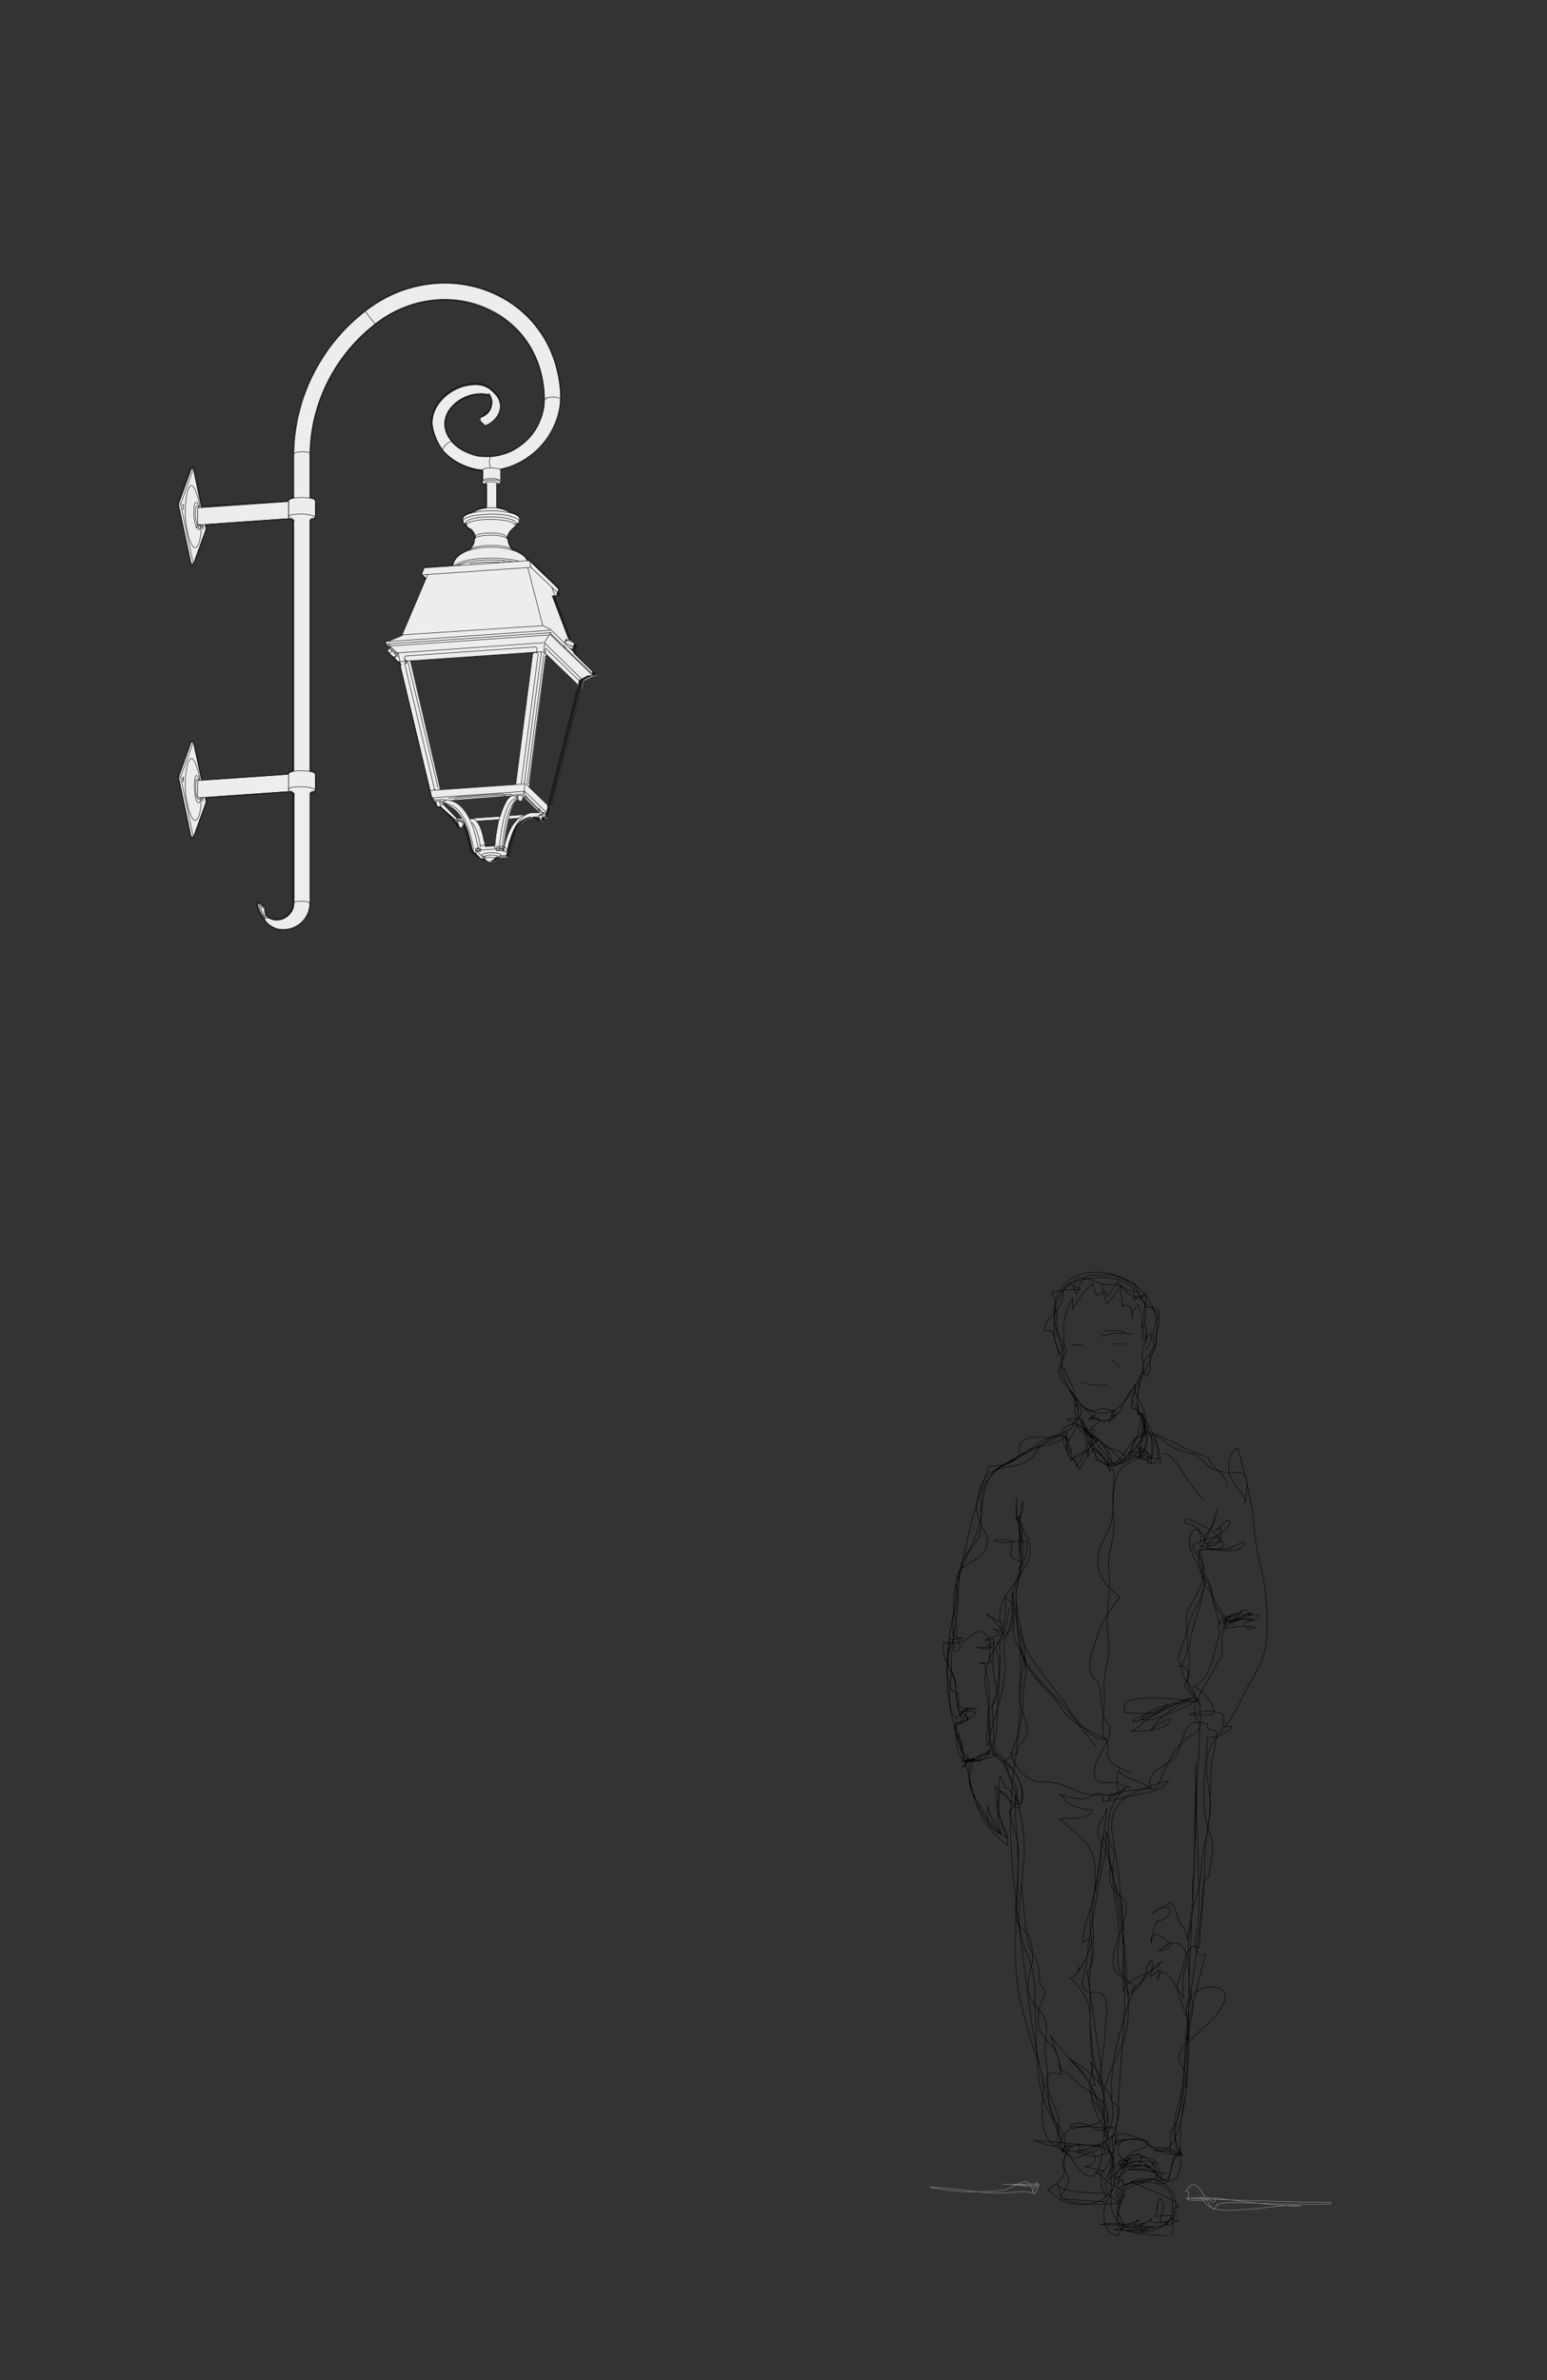 <svg xmlns="http://www.w3.org/2000/svg" xmlns:xlink="http://www.w3.org/1999/xlink" viewBox="0 0 260 400"><rect x="0" y="0" width="260" height="400" fill="#333333" stroke="none"/><defs><style>.cls-1,.cls-3,.cls-4,.cls-8{fill:none;}.cls-2{clip-path:url(#clip-path);}.cls-3{stroke:#000;stroke-width:0.08px;}.cls-3,.cls-4,.cls-8{stroke-miterlimit:10;}.cls-4{stroke:#878787;stroke-width:0.09px;}.cls-5{clip-path:url(#clip-path-2);}.cls-6{fill:#ededed;}.cls-7{fill:#1d1d1b;}.cls-8{stroke:#1d1d1b;stroke-linecap:round;stroke-width:0.09px;}</style><clipPath id="clip-path"><rect class="cls-1" x="155.92" y="213.71" width="67.77" height="162"/></clipPath><clipPath id="clip-path-2"><rect class="cls-1" x="29.85" y="47.41" width="70.53" height="109"/></clipPath></defs><g id="Calque_1" data-name="Calque 1"><g class="cls-2"><path class="cls-3" d="M185.26,215.83a10.73,10.73,0,0,0,.77,3.34,37.43,37.43,0,0,0,2.31-3c0,1.25.34,2.25.27,3.35-.22.24.22-.16,0-.19.35,0,.95.23,1.37.18a8.28,8.28,0,0,1,.33,2.29,2.58,2.58,0,0,1,1-2.5c.9,2.3,1.58,3.56,1.33,6.14a1.82,1.82,0,0,1,0-1.34c.34,1.15-.52,1.85-.67,2.92-.12.8.25,2.29.24,3.23m-20.83,43.59c.61,4.25,5.12,8.83,7.48,12.22,1.38,2,4.08,6.56,7,6.23-2-1.17-4.46-2-6.13-3.56-1.17-1.1-1.85-2.61-3-3.81-2.29-2.45-4.65-4.56-5.22-8,.93,3.52,3.75,6.07,6.15,8.56s4.22,5.51,6.62,8m-12.57,22.9a85.77,85.77,0,0,0,1.09,10c.19,1.42,1,2.22,1.52,3.38s.12,2.35.49,3.52c.18.57.76,1,.8,1.56.06.77-.67,1.58-.84,2.31a10,10,0,0,0-.16,3.58c.41,1.86,2.51,2.83,3.08,4.58a18.62,18.62,0,0,1,.62,3.36c-4.67-1.65-1.35,4.57-.64,6.53.64,1.77.13,2.49.06,4.14s1.47,2.74,2.91,3.43c1.67-.77,4.4-1.23,5.25-3.05,1.24-2.63-2-5.57-2.63-8-.48-1.91.5-3.71.3-5.65a56.47,56.47,0,0,1-.33-7c.05-2.88-1.36-4.62-3.29-6.61a2.37,2.37,0,0,0,1.46-1.95c0,.19,0,.46,0,.63.63-1,2.25-4,2-5.22a1.56,1.56,0,0,0-1.45.65c.06-3.55,2.16-6.69,2.09-10.25,0-1.53.12-3.53-.54-4.94-1-2.19-3.65-4.1-5.39-5.69,1.47-.19,5,.34,5.54-1.55a7.19,7.19,0,0,1-4.24-1.24c-.61-.45-.54-1.15-1.46-1.28,1.57.19,3.15,1,4.74.57,1-.3,3.09-1.94,2.62.62,2.31-.33,4.52-.94,6.76-1.4,1.48-.31,3.52-.6,4.31-2.17-2.85.88-6.84,1.73-8.65,4.37-1.46,2.12-.79,4.82-.36,7.16.94,5.11,1,10.28,1.53,15.44.31,3,.51,6,.59,9a19.5,19.5,0,0,0,2.67-2.7c.69-.9.41-2.51,1.46-3.11a6.16,6.16,0,0,1-.34,2.84c.54-.39,1.11-.87,1.62-1.2a2,2,0,0,1-.34,1.58c.64-3.79,3.64,2.26,4.36,3.24a16.09,16.09,0,0,1,.08-4.33,7.48,7.48,0,0,0,.49-2.72c-.47-2.88-3.1-2.8-4.67-.92.67-.21,2.18-.47,2.1-1.23-1.13-.15-2.93-3.42-3.45-.26-.1-1.22.68-2.4.95-3.57.81.11,2.87-1.07,2.08-2-.58-.73-2.44.22-2.81.8.86-.88,2.14-1.15,3.07-1.93.84.88,1,2.53,1.68,3.64.54.88,1.17,1.4,1.06,2.56,1.05-2.29.92-5.8.91-8.29,0-1.68.39-3.25.37-4.95-.05-5.46.25-10.9.19-16.34.27,12.21-.71,24.38-1.11,36.57-.26,7.94.52,16.15-1.51,23.92-.59,2.25-1.55,5.33-4.45,4.57a18.84,18.84,0,0,1,4.53.51,5.87,5.87,0,0,1-5.1-1.36c-1.26-1-3.6-2.05-5.3-1.86a4.31,4.31,0,0,0-.56,1.78c.43-.17.56,0,.91-.46a2,2,0,0,0,1.06,3.26c0,1.59-2.1.85-1.76,3,1.1-1.46,5-3.67,6.32-1.09-1.89-.84-2.51-.65-4.42-.48a19.07,19.07,0,0,1,6.2.68,1,1,0,0,0-.3-.31m-.73-1.28c-1.63-2.06-5.17-1.19-6.72.36.64-.47,3.5-3.11,3.95-1.66-.95-.55-2.18-.55-2.51.68-.67-.27-1.51-.24-1.65.52a18.67,18.67,0,0,1,1.75-1.13c.35,1.14-1,1.69-1.76,2m-.18,5.85c.64-1.37,1-2.23,2.32-2.88,1.08-.51,2.25-.54,3.34-1m-3.1-31.6c1.89-1.32,2.93-4.14,5-5.24-1.16,2.2-5.81,2.51-6.43,4.92,0-4.54.15-9.21-.14-13.74-.12-1.86-1.08-3.45-1.51-5.24a26.76,26.76,0,0,0-2.28-6.49c-1.06-2.11.68-3.19,1.2-5.22-.32,3.89-1.26,7.58-1.53,11.48a32.65,32.65,0,0,1-1.11,4.89,17.8,17.8,0,0,0,.07,5.78c.28,2.68-.52,5.21-.31,7.91s-.11,5.17.2,7.74c.35,2.94.3,5.94,1.81,8.56.17-.82-1.14-3.13-1.86-3.6.46,1.32.18,2.63.87,3.75a5.45,5.45,0,0,0-.68.05c-.45,3,1,5.39,2.42,7.76,1,1.58-.85,2.26-.07,3.54m20.28-88.41c1.15-1.51,3-1.52,4.57-1.14-1.15.07-5.41-.28-5.06,1.49,1.16-.22,4.41-.67,5.27-.17a1.28,1.28,0,0,1-1.88-.55c.63-.84,2.57-.42,2.57-1.61-1.81-.29-3.19,1.36-4.91,1.21,1-.74,2.63-.94,3.74-1.58-1.65.51-2.83,1.59-4.64,1.41-.49-1.55-1.74-2.18-2-3.6-.41-1.94-.28-2.54-1.86-4,1.78,1.33-1.91,6.54-2.14,8.24-.27,2-1.35,3.44-1.68,5.36s1.88,1.35,1.56,3.24c-.39,2.36,1.4,3.22,2.29,5.2m.55-27.77c.12-1.27-2.1-3.3-3.3-3a2,2,0,0,1,0-.84c1.34.1,6,2.51,6,4,0-.81,0-1.64,0-2.45-.4.11-.6,0-.93.42.91-.54,1.26-1.57,2.38-1.75.36,1.6-2.91,2.87-3.74,4a5.66,5.66,0,0,1,2.84-.18c.14,1.34-2.49,1.08-3.3,1.07,1.42,0,7,1.1,6.59-1.27-1.38.58-1.93,1.18-3.52,1.27-1.17.06-2.52-.23-3.59.18m-6.4-16.26c1.62-.17,3.49,3.84,4.43,5,.81,1,1.59,1.85,2.33,2.89m-9.68-25.39a3.51,3.51,0,0,0,.89-2.69,4.06,4.06,0,0,1-1.46,1.12,7.49,7.49,0,0,1,.22-2.36c-.09.15-.28.35-.34.45a16.65,16.65,0,0,1,0-1.73,5.82,5.82,0,0,0,0,1.18,3.52,3.52,0,0,0,.47-3.19,4,4,0,0,0-.13,1.15c-.06-1,.45-1.81.33-2.86a1.68,1.68,0,0,0-1.95.65c0-.5,0-1.05-.06-1.56-1.08.14-1.2-.37-2-.72-1.14-.49-2-.17-3.24-.42s-5.14-2.33-4.73.54c.62,0,.7.18,1,.36-1.45.05-3.58,0-4.89.62.93,1,.62,2.19.76,3.41a.13.13,0,0,0,.15-.09c-.05,2-.12,3.12.86,4.71s.82,1.82,0,3.3c-2.07,3.55,2.81,4.63,2.31,7.56.17-.09.38-.12.53-.2a2.25,2.25,0,0,1,.33,1.88c-.8.22-.59.84-1.11,1.27s-1.16.36-1.69.77-.42,1-.93,1.37c-1,.67-2.57.16-3.68.23s-2.33.2-2.8,1.3c-.33.78.24,1.44-.45,2.21s-2.75,1.37-3.74,2m4.89,33.45c.87-5.49-3.31-11.56-.22-16.56,1.06-1.72,1.65-3.25.79-5.31-.59-1.43-1.56-2.44-1.81-4,.06.21.15.42.22.62.2-.4.36-.46.33-1-.25,3.54,1.51,6.29-.27,9.5a6,6,0,0,0,1.34-4.76c-1.9,0-3.49.59-5.5,0,.81-.45,2.14-.12,3.12,0-.2,2.55-1.05,2.64,1.61,3.52.5,1.94-1.54,3.91-2.56,5.39a7.51,7.51,0,0,0-.86,6.16,11.93,11.93,0,0,0-2.31-2.83l-.17.16a21.15,21.15,0,0,0,2.66,1.31,13.34,13.34,0,0,0,.21,2.1c-.41-.72-1.18-.76-1.92-1.05a1.61,1.61,0,0,1,1.16,1.07,7.7,7.7,0,0,0-2.45.92,3.06,3.06,0,0,0,1.52-.31c.57,1.93-1.78,1.86-3,1.43.75,0,1.52,0,2.26,0,.06.83-.16,1.81.34,2.49a3.71,3.71,0,0,1-1.91.22c.14-.06.49-.12.64-.16,1.11,3.52.91,6.29.81,9.89-.09,3.45,1.74,6.57-3,6.53h1.32a17.63,17.63,0,0,0-1.78,0,6.51,6.51,0,0,0,2.14.14c-.71,0-1.81.23-2.18-.31a4.59,4.59,0,0,0-.33.62,35.76,35.76,0,0,1-2-6.31c1-.3,2.11-.34,2.35-1.59a3.09,3.09,0,0,1-.14.78c0-.26-.24-.7-.26-1a1.3,1.3,0,0,0-1.61.65c-1.4-1.35-1.15-4.61-.93-6.36s.09-3.24.22-5c3.08.35.18-2.46.15-3.32a21.17,21.17,0,0,0,.33,2.67l-.44.33c.2-2.14.49-4.21.83-6.33.49-3-.31-6.81,1.46-9.4.8-1.18,1.83-1.94,2.28-3.37.59-1.85.21-3.85.3-5.75.19-3.95,2.93-5.65,6.09-7.46,2.69-1.54,5.64-2.51,8.31-4.1.06,1,0,2.41,0,3.27a8,8,0,0,0-.19-2.72,6.56,6.56,0,0,0,.94,3,5.21,5.21,0,0,0-1.45-3.27c-.21,2.46,1.92,3.89,2.85,6a21.47,21.47,0,0,0,1.51-3.38,3.54,3.54,0,0,1-.21,1.37c.31-.57.75-1.05,1.11-1.58,1.43.51,2.23,2.72,2.77,3.94-.31-2.43-3-3.27-4.05-5.19,0,.15,0,.3,0,.45,0-2-.75-2.87-1.25-4.61.79,2.69,5.75,4.85,4.93,8.1a4.78,4.78,0,0,0,3.81-2.1c.19-.42.14-1.11.34-1.48.52-1,1.6-1.27,2.24-2.17.66,1.54-.21,3-.94,4.32a2.56,2.56,0,0,1-.18-1.41c.19.66.8.76,1.14,1.34A6.86,6.86,0,0,1,193,246h.49c.41-1.48-2.83-2.09-3.79-1.91a.37.37,0,0,0,0,.46c2.17-.51,5.09,3.44,4.91-.21-.13-2.77-1.61-4.92-3.14-7.11a3.27,3.27,0,0,0-.18.72c0-1.09-1.1-2-1.12-3,0-.65.75-1.05.55-1.89-1.34,1.2-1.87,2.79-2.6,4.54a6.74,6.74,0,0,0-2.79-.9c-.52,0-1.19.56-2,.34a4.5,4.5,0,0,1-2.56-2.27c.61,1.19,3.31,4.18,4.74,4.15a2.06,2.06,0,0,0,1.63-1.81c-.36.4-.27.42-.36.84a4,4,0,0,0,.87-.28,1.23,1.23,0,0,1-.83.83c.26-.38.24-.43.61-.68a4.76,4.76,0,0,0-1,1.19,1,1,0,0,0,.23-.27c-.67-.06-1.41,0-2.1-.07l-.06-.3a6.76,6.76,0,0,0-1.19,0,8.52,8.52,0,0,0,1-.69c-.48.31-.94.53-1.41.83.62.06,1.26,0,1.88.09-.11.89-1.11.94-1.55,1.64.12,0,.48.15.7.16a2.27,2.27,0,0,1-.7,1.21c.31-.06.75.1,1.06.06a2.94,2.94,0,0,1,.05.66,13.33,13.33,0,0,0-2.41-2m5.85,132.25c0-1.38,0-2.9,1.3-3.77-.47,1-1.25,2-1.06,3.14.13.82.84,1.38.83,2.43-.53.17-1.09.22-1.59.35a50.81,50.81,0,0,0,5.79,0,2.94,2.94,0,0,0-1.36.49c.12-.14.2-.35.33-.48-1.63-.9-5.06-.75-7-.91,2.33-.44,5.32.39,7.44-.29a7.76,7.76,0,0,1-1.08.71,14,14,0,0,0,2.49-.05c-1.73,0-3.49.08-5.2,0,.85-.62,2-.51,2.89-1.13-.56-.08-.94.46-.9,1.15a7,7,0,0,0,2.9-1.35c-.11.15-.22.35-.33.5,1,.36,3.55.29,4-.94a8.64,8.64,0,0,0-3,.08,3.47,3.47,0,0,0,.21-1.88c0,.2,0,.42,0,.62.15-.66.09-1.38.54-1.86,1.18,1.62,0,2.52,0,4.08.3-.08.59.06.9-.09,0,.2,0,.46,0,.64a8.43,8.43,0,0,0,2.2-.86.91.91,0,0,0-1.12.34M185.62,243.08s5.23,1.26,3.06,2.72a19.43,19.43,0,0,0-4.69-4.31,43.6,43.6,0,0,0-4.71-3,19.83,19.83,0,0,1,2.67,0c.63,2.22,1.75,8.38,5.15,7.76s4.51-6.2,4.91-9c-.07.9,1.73,7.53-.48,6.79,1.24-.65,1.4.5,1.91,1.28a14.78,14.78,0,0,0,0-4c-.26-1.19-1.35-1.49-1.1-2.85m-5.48-10c.46.49,1.51,1.27,1.64,1.65m-6.94,2.19c1.79.34,2.46.68,4.38.37m-.36-9c1.15,0,2.66-.3,3.65.37m3.11,13.7c.09-1.59-1.78-2.92-1.59-4.42a12,12,0,0,1,1.4-2.88c.05.27.35.61.42.89,1.14-.71.62-3,.71-4.15,1.22-.78.27-2.55.63-3.74.8-2.68,2-3.54-1.36-3.8-2.07-5.31-6.79-5.7-11.93-4.25-2.72.77-1.54,2-2.48,4-.8,1.7-2.59,2.06-2.58,4.24a7.93,7.93,0,0,0,1.21.08,17.6,17.6,0,0,1,1.16,4c1.5-1.07.55-4.19.9-5.78a38.67,38.67,0,0,1,1.41-3.8c.07.63,0,1.28.08,1.9a13.49,13.49,0,0,1,3.39-4.37,4.79,4.79,0,0,0,.63,2,11.27,11.27,0,0,0,1.42-.75c0,.44.25.67.33.94.63-.82,1.26-1.63,1.82-2.49.51,1.3,3.78,4.15,4.52,2a1.57,1.57,0,0,1,.46.16M161.5,296.05c1,.09,4.11-.78,4.58-1.58a3.09,3.09,0,0,1,0,.43c.08-.19.25-.85.24-.82-.83,1-4.25,1.74-4.18,2.92a3.54,3.54,0,0,0,.47-2.14,2.37,2.37,0,0,0,.21.79c1,.22,1.44-.56,2.18-.79a5,5,0,0,1,2.55.05c-1.11.41-4.06,1.5-5.2,1.13-1.91-.61-1.7-4.78-1.73-6.37.89-.31,1.7-.81,1.81-1.78-.17.51-.5.62-1,.85,0-.74.75-1.17,1.28-1.65-2.45.33-1.94-2.35-2.09-4.08s-1.15-2.66-1.79-4.22a8.2,8.2,0,0,1-.25-2.81,4.72,4.72,0,0,0,3.35-.2c.74-.33,1.8-1.57,2.61-1.59,1.24,0,2.13,1.67,1.89,2.81a3.38,3.38,0,0,1,0-.47l-.47,0c.28-.17.71-.36,1-.53,0,1.63-.13,3.33,0,4.94s1.05,3.32.34,4.87c-.33.71-1,1-1.24,1.86a13.09,13.09,0,0,0,0,2c-.06,1.24-.52,2.59,0,3.82.72-5,3.5-10.22,2.75-15.2-.4-2.67,1-4.51,1.38-7.08.19-1.2,0-2.38.16-3.6.29-1.86,1.29-3.67,1.29-5.56a19.47,19.47,0,0,1,.07-3.89c.2-1.11.62-2.32-.88-2.66-.09-1.28,0-2.61,0-3.91a27.27,27.27,0,0,0,.54,6.07c.3,1.47-.16,2.77,0,4.19a58.14,58.14,0,0,1,0-6.05c.13-1.2.79-2.27.48-3.48a14.93,14.93,0,0,0-.34,5.9,26.89,26.89,0,0,1-.63,8.85,18.35,18.35,0,0,0,0,3.92,29.37,29.37,0,0,0,.9,6.27c.75,3.37-1.3,6.66-.16,9.84.43,1.2,1.27,3.17,1,4.31s-1.74,1.65-1.58,3.19c-.86.32-1.55,1.08-2.33,1.39.27,1.95,2.19,3.62,2.25,5.33,0,.77-.56,2.84-1.33,3,.45,2.47,1.66,4.91,1.55,7.45-.1,2.18-.16,4.45-.31,6.66-.1,1.46-.49,3.28.14,4.67.42.94,1.39,1.33,1.89,2.19a9.48,9.48,0,0,1,.56,4.77,25.2,25.2,0,0,0-.69,3.06c-.07,2.33.62,3.31,2.1,5,1.62,1.86.83,3.93.77,6.26,0,1.47.35,2.67.44,4.1.24,3.71-.41,6,2,9.16,1.14,1.5,1.26,2.23.44,4-.2-3.72-2.66-6.58-3.49-10.12-1-4.19-.74-8.45-1-12.7-.12-2.15,0-4.37-.29-6.5-.27-2.33-1.43-4.25-2-6.45-1.09-3.9,0-8.52.29-12.43a29.29,29.29,0,0,0-1.37-11.62c-.19,3.79.46,7.63.46,11.45,0,7.6-1.32,15.91.48,23.39.63,2.61,1.34,5.22,2.16,7.78a22.09,22.09,0,0,1,1.56,5.61c.23,4.38-1.7,9.74,3.77,11.47.16.84-.41,1.19-.49,1.83-.14,1.25.87,1.76,1,2.8s-.83,2.18-1.41,3c2.38,1.64,7.36,1.38,10.22,1.11-1-.66-2.06-1-2.43-2.29-.5-1.67.79-3.12.82-4.72a2.1,2.1,0,0,0-1.24-2.28c-1-.49-7.48-1-7,.68.89-.52,1.87-.88,2.73-1.38,0,.31.12.77.07,1.06,2,0,4.38-1.37,6-2.53a1.9,1.9,0,0,0-.89.61c0,.82,0,1.65,0,2.47-.95-.11-1.59.53-2.45.56s-2.19-.62-3.1-.73c.83,0,2.57-.42,3,.47.59,1.09-.72,1.95-1.65,1.9,1.05.24,2.34.63,3.39.76a3.8,3.8,0,0,0-1.53.34c1.25.44,1.06.65,1.94,1.44a13.44,13.44,0,0,0,2.74,1.51c-.08,1.43-1.59,4.84-.79,5.89,1.32,1.74,7.05,1.6,9,1.73.08-1.56.16-3.08.22-4.66.27,0,.62-.22.87-.22.05-1.27-6.77-3.46-7.87-4.2,2.26.11,7-1,2.37-2.53-1.95-.65-6.74-1.22-6.12,2.12,1.24-1.17,3-3.21,4.94-3,1.6.2,2.4,1.84,3.6,2.69,3,2.13,3.82-2,3.23-4.29a18.81,18.81,0,0,1-1-3.46,18,18,0,0,1,1-5.26,61.2,61.2,0,0,0,1.18-10.07c.41-4.81,2.14-9.68,3.1-14.41-2.7.95-1.24-4.08-1.17-5.23.3-4.78,0-9.84-.12-14.64a93.52,93.52,0,0,1,0-10.59c.24-2.83.34-5.58.34-8.41-2.78-1-2.85,4.31-4,5.65-1.53,1.76-5,2.07-4.29,5.22a.41.41,0,0,0,.27,0c-1,.33-7.89.46-7.24,2,.94-.81,2.19-1.52,3.23-2.24a7.87,7.87,0,0,0-3.24,6.31,44.12,44.12,0,0,0,.22,6.09c.15,1.35-.31,2.93.2,4.21.64,1.6,2.49,1.78,2.55,3.64.1,3-2.14,5.94-2.23,9-.07,2,.62,1.83,1.71,3s.83,3.33.85,4.91a15.85,15.85,0,0,1-1.33,7c-1.18,2.88-3.75,7.12-2.49,10.34l.3.06a11.61,11.61,0,0,1,.18,2.1,7.64,7.64,0,0,1-.15-2.5m-16.44-84.21c-.32,1.22-.38,2.51-.73,3.72-.29,1-1.31,1.91-1.51,2.84-.16.73.29,1.28.41,2a24.72,24.72,0,0,1,0,3.22c.07,3-.27,6.09-.42,9.11,0,1-.8,2-.75,2.89.08,1.29,1.37,1.6,2.11,2.46s.69,1.71,1,2.8a33.49,33.49,0,0,1,1.48,3.84c-.58-.64-1.47-2.56-2.31-2.58a8.4,8.4,0,0,0-.91-2c-.23,2.65-.82,7.09.17,9.62-.85-1.21-2-1.91-2.69-3.19-.51-1-1.25-2-1.73-3-.77-1.61-1.49-4.4-.56-6a2.4,2.4,0,0,0-1.42.23,20.77,20.77,0,0,0-.08-2.95c-.14-.75-1.27-2-1.27-2.52,0-1.57,3.11-1.29,3.49-3-.94-.07-1.92,0-2.87,0-.07-1.06.18-2.26-.24-3.25-2.56-.11-1.4-7.12-1.18-8.95a7.37,7.37,0,0,0,2.11-.17,5.19,5.19,0,0,1-.87-.07c-.2-1-.11-2.07-.28-3.05-1.65-6,2.37-10.31,3.93-15.92.7-2.55.39-5.66,1.78-8,1.18-2,3.16-2.38,5-3.46,2.07-1.2,5.94-5.19,8.3-2.67,1-2.13,2-3.2,1.4-5.56-.25-1-.31-2.1-.64-3.07-.4-1.19-1.21-2.1-1.49-3.38l-.3,0a13.23,13.23,0,0,1-.24-2.68c-1.54-1.11-1.2-4.8-1.13-6.52a6.38,6.38,0,0,1,2.8-5.23c.42.53.56,1.41.92,1.85.24-.91.71-2.55,1.6-3s2-.11,2.9-.25c2.26-.34,3.18.92,5.33,1.49a8.7,8.7,0,0,0,.89,2.39c.76,1.15,2.42,1.7,3,3s-.25,1.82-.4,3c-.13.9.26,1.6-.16,2.48s-1.52,1.26-1.87,2.26-.12,2.07-.5,3.1a8.49,8.49,0,0,0-.22,5.7c.42,1.44,1.22,2.18.63,3.73a16.35,16.35,0,0,1-2.73,3.8,21.77,21.77,0,0,1,2.82-.62c-1.54.69-3.57,1.49-4.38,3.09s-.72,4-.81,5.66a10.11,10.11,0,0,1-1.37,4.94c-2.24,4.34-1.29,7.27,2.59,10.11A20.16,20.16,0,0,0,184,276.2c-.54,1.79-1.37,4-.4,5.61.17.27.67.47.89.83a8.17,8.17,0,0,1,.54,2.87c.19,1.38.13,3.54,1.5,4.35.47,3.05-3,5.63-2.57,8.46.29,1.95,2.36,1.11,3.83,1.23.51.49,1.59.59,2.24.89M186,370c-2.07.08-4.1-.29-6.15-.37-2.42-.1-1.22-.88-2.27-2.68.72,1.78,6.76,1.52,8.4,1.62,0,.38,0,.37-.21.64a18,18,0,0,1-.67-2,9.92,9.92,0,0,0-.15-1.89.18.18,0,0,0,0,.27,8.56,8.56,0,0,0,2-3.78,1.39,1.39,0,0,1-.89-1.49c1.21,2.57,2.64,7.21-.5,9.17a7.56,7.56,0,0,1-9.52-1.61,5.15,5.15,0,0,0,2.75-2.46c.34-.88-.08-1.77.12-2.63s.87-1.36,1-2.23a.86.86,0,0,0-1.18.77c2.45.69,4.14-.38,6.36-.8-3.74.1-7.41-.7-11.18-.72.87.2,3,1.16,3.8.76.66-.32.58-1.14,1-1.72,1.62-2.35,6-1,8.47-1.27-1-.5-1.28.41-2.05.44-.94,0-1.28-.55-2.27-.9s-2.54-.47-3.06.32c1.39-.07,4.54.15,5.42-1.28.73-1.18-.46-2.87-1-3.9-1.31-2.49-2.4-4.74-4.72-6.45,3.61,2.27,6.18,3.93,6.39,8.3-.87-1.56-3.13-2.74-4.56-3.82-.8-.61-1.83-2.32-2.92-2.18a36.74,36.74,0,0,0-1.86-6c1.74,2.45,3.93,4.57,5.81,6.91a12,12,0,0,1,2,4.24c.43,1.18,1.34,2,1.43,3.3.06.93-.31,1.65,0,2.62,1.73-2.53,1.94-7.38-1.17-9.16a83.3,83.3,0,0,0,1.2-9.58c.07-1.25.59-4.24-.52-5.24-.77-.69-2,0-2.79-.66-1-.78-.47-2.08-.22-3.09.58-2.31.49-4.65,1-7,.67-3.13,1.05-6.3,1.72-9.43.55-2.59,1.26-4.75.8-7.44a28.67,28.67,0,0,0,1.17,3.05c.56,1.31.29,1.29.12,2.65a25.26,25.26,0,0,0,.41,6.67,26.68,26.68,0,0,1,.48,7c-.28,3-.52,5,2.8,6.72-2.29,6.16-4.52,13.18-3.86,19.87,2.56-.14.06,4.87,0,6-.11,1.43.44,2.64.15,4.08s.41,2.62.08,3.9c-.37,1.44-1.45,2.37-1.59,4s.18,4.18,2.43,4.15c0-.39.33-.73.38-1.06a14.16,14.16,0,0,0,4.36.5c2.72-.69,4.49-1.5,4.35-4.58-.19-4.62-4.91-3.84-8.31-3.45,0-.26-.1-.64,0-.89a2.3,2.3,0,0,0-1.1,1.23c.44-1,.68-2.62,1.69-3.11.75-.37,2.26-.08,3.21-.48.11.23.37.42.46.61.28-.32.62-.39.72-1,.89,1.66.37,1.82.72,3.43,1.74.17,1.83,0,2.17-1.56.23-1.06.34-3.35,1.8-3.38a31.74,31.74,0,0,1,.59-8.86,10.86,10.86,0,0,0,.21-4.39c-.22-.92-1.06-1.82-1.1-2.75-.07-1.43,1.41-2.57,2.32-3.46,1.7-1.67,3.84-3.3,5-5.43,2.12-3.95-3.56-3.71-5.36-1.55-1.63,2,.22,5.17-.71,7.6,1.28-2.2-.57-5.55-1.26-7.66-.64-1.92-.08-2.31.5-4.09.36-1.09.9-5.57,2.94-3.93.16-2.14.1-4.36.37-6.44.13-1.08,0-5.48,1.27-5.66,0-1.8.86-3.7.55-5.46-.28-1.58-1-3-1.22-4.69-.6-4.34.15-8.8.4-13.15a5,5,0,0,0,4.12-1.81c-.53-.05-1.08,0-1.61-.05.44-1.89.4-2.36-1.76-2.54a9,9,0,0,0-3.84.56c1.36,0,2.74.06,4.09,0,.36-1.78-1.88-4.07-3.34-4.68,3.07-1.77,3.07-4.71,4-7.63a4.09,4.09,0,0,0,.35-1.53c0-.71-.49-1.31.1-2s2.8-1.11,3.68-1.42c-.38.41-1.45.35-2.12.73A11.47,11.47,0,0,0,205,273a31.59,31.59,0,0,1-1.32-5.7c-.29-1.34-1.15-2.22-1.46-3.38s.12-2.25-.95-3.33c.63-.17,1.61-.09,1.9-.69l-1.48-.06c.05-.56.34-2.5-.44-2.76s-1.22,1-1.31,1.57c-.39,2.5,2.14,4.48,2.14,6.94,0,1.16-2.57,4.77-2.67,5.93-.14,1.62.18,3.22.19,4.84a5.13,5.13,0,0,1-1.14,3.52c-.7.9.31-.8.19.43-.22,2.23,2.5,3.17,2.31,5.61-3.28-.3-7.35-.94-10.57-.26-1.91.4-1.18.65-1.47,2.12,2.38.14,5.58.6,7.24-1.42-.19,1.26-2.23,1.78-3.18,2.38s-1.89,2.22-3.07,2.18c1.88,0,6,.26,6.81-2-.84-.05-2.58,1.27-3.24,1.79,1-2,4.16-4,6.18-4.92m-12.43-59.91h2m-9,.18H182m2.93-1.46a11.29,11.29,0,0,1,5.3-.37M182,239.06c.82,3,5,3.17,4.77,6.93,2.27-.3,3.26-4.88,5.07-4.58.18-2.06.64-4.23-1.74-4.8.14-1.29.88-2.62.69-4.05-1.33,2.55-2.52,4.95-5.72,4.9-2.7,0-4.25-2.06-5.44-4.25m10.78,64.85c-1.59-.64-3.9-1.34-4.26-3.16-.2-1,.58-2.24-.64-2.89-.54-2.56.32-5.16.05-7.75-.2-2,.41-4,.73-6a14.42,14.42,0,0,0-.16-4.15c-.27-2.46.25-5,.34-7.44.06-1.43-.24-2.88-.13-4.3.15-1.84.78-3.59.85-5.46.07-2-.25-4.09-.12-6.14.12-1.8.53-3.42-.68-4.92-1.06-1.3-2.33-2-3.11-3.61-.61.52-.65,1.22-1.2,1.69-.71.61-1.67.76-2.26,1.49,3-1.09,5.1-2.83,2.34-5.56,1.47,1.77,2.61,3.48,4.18,5.19.83.9.74,1.28,2.13.92a4.77,4.77,0,0,0,3.07-2.86,4.18,4.18,0,0,1,2,2c.44-.93.67-4.79-1.17-4.4a1,1,0,0,0,.42,0,6.44,6.44,0,0,0-.52-3.26M188,366.75c-.08-1,.86-1.61.95-2.72a13.23,13.23,0,0,0,2.68-.23,1.44,1.44,0,0,1,.59-1.47c.46.59,1.36.9,1.71,1.58.78,1.47-.23,1.4,1.58,2.59-1.14-1.66-.25-3.31-2.84-3.29-1.25,0-3.45-.17-4.31.92a4.79,4.79,0,0,1,2.5-2.68c.77-.38,2.3-.37,2.05-1.62-1.36-.13-4.48-.67-5.58.32,2-.49,3-.94,5-.5.36,1.3,1.64,1.27,2.63,1.31a7.12,7.12,0,0,1,3.93,1.19,5.14,5.14,0,0,1-2.13-.18,29.79,29.79,0,0,1,0-3.78c1.35-1.36,1.66-4.48,2.08-6.3a33.08,33.08,0,0,0,.71-6.19,30.11,30.11,0,0,1,.75-6.91c.53-2-.4-3.49-.44-5.49-.09-4.61-.59-9.95,1.13-14.28a16.13,16.13,0,0,0,.91-5.58,37.21,37.21,0,0,1,.95-5.16c.71-3.78.48-7.53.71-11.33.13-2,1.1-4.23.82-6.18-.81.16-1.6-.14-1.46-1.08-5.77-.55,1.94-9.16,1.7-10.6,1.14-.23.72-2.33.72-3.23,0-1.62.58-2.52,1-4.09a2.14,2.14,0,0,1,.62,0c-.65.12-1.26.47-1.28,1.16.87-.86,2.37-1.35,3-2.26a2.28,2.28,0,0,1,1,0c.08.6.48.83,1.09.7-1.67.05-3.2-.53-3.46,1.63-.63.09-1.89-2.07-2.35-2.69-.66-.91-1.53-3.22-2.35-3.71-.28-2.21-1.83-4.41-.74-6.33a30.86,30.86,0,0,0,2.7-6.58c-.36,1-.47,2.13-.92,3-.25.52-1.12,1.11-1.25,1.59-.47,1.76,2.41,2.21,2.54.12-1.49-.25-3.22.71-4.52,1.27.22,1.37,1.51,2.09,1.81,3.37a19.36,19.36,0,0,1,.15,2.87c.12,2-1.86,7.25-2.24,9.24-.5,2.64-.06,2.29-.33,5.07a11.61,11.61,0,0,1,0,1.56c-.09.42-.68,1-.65,1.42.08,1,1.5,1.72,1.94,2.71-2.51.29-4.16.4-6.29,1.64-1.16.68-4.1.67-4.47,1.87a31.78,31.78,0,0,0,7.24-3.07,7.84,7.84,0,0,1,2.95-1c-2.25.94-7.42,1.29-8.65,3.63,1.84.53,5.27-1.36,7-2a6.7,6.7,0,0,0,2.56-1.59c0,1.45.79,4,0,5.28-.5.75-1.83,1.26-2.49,1.9a17.2,17.2,0,0,0-3.31,5c-.3.62-.93,3-1.75,3.16-.57.14-1.16-.64-1.62-.88-1.6-.82-3-.83-4.27-2.3a5.72,5.72,0,0,0,.18,3.91,24.11,24.11,0,0,1-5.3.09c-2-.38-3.7-1.55-5.68-1.93s-3.42.28-5.09-1.33a6.11,6.11,0,0,1-2.19-3.88c0,.13,0,.27,0,.4A25.09,25.09,0,0,0,172,284.38c.05-1.86.85-3.36.24-5.24-.7-2.19-2.16-3.43-1.92-5.81.2-2,.55-3.55-1.33-4.87.06,2.81,0,5.66-1.5,8.11s-2.38,4.53-1.75,7.64a41.79,41.79,0,0,1,.63,7.43c.07,3,1.28,3.25,3.21,5.18a6.27,6.27,0,0,1,1.73,7.06c-1.85-.15-1.64-2.72-3.23-2.87a11.76,11.76,0,0,0,1.26,7.93c-1.21-.86-2.88-1.38-3.29-2.72a11.4,11.4,0,0,1,0-2.8c0,1.75,1.52,3.13,2,4.63-1.6-.94-3.46-3.75-4.1-5.42a12.1,12.1,0,0,1-1.07-3.17c-.08-1.32.69-2.58.64-3.95a4,4,0,0,0-1.75,1.47c1.26-.5.53-1.5.19-2.35a21.11,21.11,0,0,1-.76-3.09c-.21-.89-.84-1.61-.52-2.56.45-1.33,2.35-1.76,3.55-1.88-1,0-2.82-.14-2.75,1.27-1.09-2.27-.43-4.7-1.41-7a5.53,5.53,0,0,1-.05-5.28,4.63,4.63,0,0,0,.14-2.68,5.52,5.52,0,0,1,.38-2.84c.64-2.2-.33-4.73.81-6.81,2.69-1.73,6.08-3.34,4-6.64-1.4-2.23-1.43-4-.77-6.53s1.86-3.58,4.52-4,4.36-.86,5.6-3.44a13.76,13.76,0,0,0,4.52-1.66c.17,2-.4,3.25,1.65,4,0,.3.1.69,0,1,.68-.58.79-1.62,1.36-2.34s1.44-1.2,2-2c-1.74-1.31-2.66-.95-3.31-3,2.52,1.49,3,3.67,3.32,6.31,1.16-.14,1.64.78,2.63.88,1.3.14,2.16-1.33,3-2.1,2.19-1.94,2.46-3.28,2.36-6.33a26.36,26.36,0,0,1-.92,7.19c1.21.08,2.44,0,3.65.05,0,.29,0,1.12,0,1.1a9.4,9.4,0,0,0-1.31-5.42c1.6.74,3.19,1.25,4.66,2.1a36.21,36.21,0,0,0,4.84,2.05c.31,1.83,3.43,2.89,3,4.9M180.5,235.41c.06,1.38.68,3.63-.52,4.62s-2.76.81-4,2.05-2.57,1.6-4.14,2.47c-2,1.11-3.14,2-5.55,1.84-3.39,8.7-4.94,18-6.48,27.13a36.81,36.81,0,0,0,0,14.15c.92,4.08,2.42,8,3.37,12.1,1,4.43,2.38,7.65,6.18,10.32.17-2.15-.78-3-1.44-4.92-.57-1.59-.35-3.42-.7-5.08.86,1,4.58,5.12,4.71,2,.11-2.94-2.58-6.2-4.71-7.86-.14-2.07-.27-4.12-.42-6.17s.81-3.5,1-5.36a22,22,0,0,0,.26-5.29c-.4-2.33,1.18-1.88,1.84-3.81.61-1.76-.09-4.06.27-5.92,1.66,9.57,1.89,17.85.23,29.91-1.59,11.55.61,23.32,2,34.9,1.18,9.52,2.71,19.61,6.7,28.43,1.48,3.26,5,8,6,1.81,1.48-8.73-.64-18.53-1.79-27.17l-.57-4.2.32-.05c1.38-3.13.36-7.42.57-10.86a46.39,46.39,0,0,1,1.3-7c.34-1.61-.15-3.44.54-4.88A96,96,0,0,1,189,337.91c-.3,5.67-.81,11.34-1.14,17-.28,4.9-1.34,10-1.16,14.86.23,5.93,4.85,5.27,9.36,4.06a4.26,4.26,0,0,1,1.27-1.1c2.07-6.48-6.74-9.23-9.61-3.45-1-2.33,4.63-3,6-2.93,1.89.09,2.44.54,3-1.41.28-1,.4-2.4,1.57-2.8a2.15,2.15,0,0,0,0-1l-.5-.05c-.84-3.25.45-5.61.86-8.79s.37-6.28.61-9.38c.59-7.86,2.18-15.56,2.9-23.42.44-4.74.13-9.32,1.1-14,.77-3.76-1.28-7.52-.08-11.16.63-1.93,2.06-3.31,3.25-4.89a25.37,25.37,0,0,0,2.39-4.29c1.75-3.52,4-6.05,4.09-10.17a43.13,43.13,0,0,0-1.25-12.82,36.62,36.62,0,0,1-1-6.67,65.94,65.94,0,0,0-2.7-12.18c-1.36.71-1.64,2.78-1.38,4.16,1.56,0,2.59-.29,2.94,1.32a12.49,12.49,0,0,1-.27,3.78c.05-1.21-1.25-2.33-1.86-3.3a11.14,11.14,0,0,0-.91-1.74c-1.42-.4-2.56-.28-3.65-1.36-1.29-1.28-1.66-1.8-3.53-2.14a8.63,8.63,0,0,1-3.71-1.89c-.74-.53-2.3-1.65-3.16-.72,0-1.1.41-4.09-1.25-3.81a25.45,25.45,0,0,1,.37-5.79c3-4.81,4.64-10.51.09-15.06-3.78-3.79-12-4.59-14.12,1.42-1.05,2.94.17,6.13,1.19,8.89.09,1-.44,1.88-.34,2.93a8.66,8.66,0,0,0,.89,2.46c.59,1.52,1.75,3,2,4.63"/><path class="cls-4" d="M174.3,367.74a1.34,1.34,0,0,1-.46,1c-.32-.73-.59-1.93-1.44-2.06s-2.64,1.23-3.67,1.37a36.11,36.11,0,0,1-12.49-.49c4.48.09,8.86,1.29,13.35.94,1.26-.09,2.7-.38,3.89.1a5.22,5.22,0,0,1,.78-1.85c0,.29.08.65.07.94a1,1,0,0,0,.29-.6c-1.49-.09-3,0-4.51,0,1.48,0,2.93.34,4.4.34-2,0-4-.31-5.93-.34m30.79,2.52c.62-.39,1.85-.06,2.68-.32.81,2.91,5.46,2.12,7.73,2,2.93-.13,6-.9,8.93-.53-4.83,0-9.77-.86-14.57-1.34-1.69-.17-3.23.12-4.88,0,8.13.33,16.26.64,24.38.7a.32.32,0,0,1,0,.28c-5.26.22-10.56-.16-15.82-.19a9.29,9.29,0,0,0-3.21.24c.11,0-.45.74-.63.85-1.1-.81-2-3.72-3.14-4.06-.89-.26-.91.47-1.58,1,.12,0,.31.13.48.15a4.24,4.24,0,0,1-.08,1.3c.91.07,2.94.31,3.46-.21.26.73,1.25.83,1.19-.1"/></g></g><g id="Calque_2" data-name="Calque 2"><g class="cls-5"><path class="cls-6" d="M97.08,115.49l-5,19.88-3.19-3.1,2.88-22.34,5.31,5.1ZM90.5,136.61a3.16,3.16,0,0,0-2.07.27l-2.78.18.11-.43c0-.13.49-1.31.49-1.31a2,2,0,0,1,.85-1c.2.38.41.28.41.28a.43.43,0,0,0,.41-.48l0-.1.23,0,2.5,2.51Zm-4.44,2.28a11.34,11.34,0,0,0-1,2.41l-.3,1a24.18,24.18,0,0,1,.3-2.5s.33-1.67.41-1.93l0-.22,1.72-.12a12.73,12.73,0,0,0-1.16,1.38m-7.12-1.36a9.61,9.61,0,0,0-1.14-1.71,4.22,4.22,0,0,0-1.91-1.22l-.29-.12,10.57-.83A2.43,2.43,0,0,0,85,135a9.54,9.54,0,0,0-.89,2.21Zm4.57,2.13-.37,2.54-1.57.11-.16-1a10.87,10.87,0,0,0-.47-1.91,5.7,5.7,0,0,0-.77-1.37l0-.07,3.73-.26Zm-6.66-2.11-2.37-2.42.08-.13a3.41,3.41,0,0,1,.74.25,7.59,7.59,0,0,1,1.52,1.12s.75.93.84,1.07ZM69,111.07l20.58-1.43-2.87,22.21-12.68.86Zm31.13,2.06-3.08-3L96.67,109h.25l.16-.61c0-.22-.08-.22-.08-.22l-.76-.29-2.94-7.78.86-.05-.39-1.3L89,94.19h-.43a2.15,2.15,0,0,0-.61-.83,3.41,3.41,0,0,0-.84-.53,4.68,4.68,0,0,0-.93-.39L85.79,92a2.64,2.64,0,0,1-.45-1.28.46.46,0,0,0-.24-.32c.13,0,.12-.2.12-.2l.07-.28a3.18,3.18,0,0,1,.44-.7,2.14,2.14,0,0,1,.69-.54,1,1,0,0,0,.32-.47,1.1,1.1,0,0,0,.34-.23h.1s0-.08.1-.18a.48.48,0,0,0,0-.24v-.27a.64.64,0,0,0-.15-.41,1.71,1.71,0,0,0-.45-.34,4.14,4.14,0,0,0-.9-.33,4.85,4.85,0,0,0-2.35-.86V81.41a1.26,1.26,0,0,0,.77-.31v-.28l-.07-.13V79l-.1-.13,1.45-.38a16.2,16.2,0,0,0,2.34-1.06,18.88,18.88,0,0,0,2.27-1.69,13.29,13.29,0,0,0,2-2.32,13.66,13.66,0,0,0,1.43-2.83A11.07,11.07,0,0,0,94.21,67a21.56,21.56,0,0,0-.29-3.21,24.78,24.78,0,0,0-.71-3,20.14,20.14,0,0,0-1.86-4.09,21.16,21.16,0,0,0-2.8-3.53,19.15,19.15,0,0,0-3.06-2.42,20.92,20.92,0,0,0-4.43-2.12,21.84,21.84,0,0,0-4.68-.95,22.11,22.11,0,0,0-4.5.14,29.17,29.17,0,0,0-4.23,1,30,30,0,0,0-3.05,1.38,26.07,26.07,0,0,0-3.17,2.08c-.28.2-1.3,1.07-1.3,1.07-.55.4-2.27,2.13-2.27,2.13-.8.83-2.19,2.59-2.19,2.59-.62.75-1.87,2.81-1.87,2.81-.57.86-1.69,3.13-1.69,3.13-.35.73-1.29,3.28-1.29,3.28-.23.79-.77,2.93-.77,2.93-.2.87-.39,2.48-.5,3.12s-.17,3-.17,3v7.28l-.17.17c-.59.08-.72.36-.72.36l-.05.12-14.55,1L32.5,78.77l-.33,0L30,84.73l2.12,10.1.32,0,2.18-5.93-.19-.77,14.16-1a2,2,0,0,0,.57.18l.19.13v42.06l-.14.16a1.54,1.54,0,0,0-.76.36v.15l-14.6,1-1.41-6.45h-.31l-2.11,5.94,2.09,10.07h.35l2.15-5.91-.18-.77,14.15-1a2.12,2.12,0,0,0,.56.17l.21.19v18.31l0,.55a2.72,2.72,0,0,1-.81,1.51,3.2,3.2,0,0,1-1.58.86,2.43,2.43,0,0,1-1.67-.25,1.18,1.18,0,0,1-.7-.67,6.86,6.86,0,0,1-.09-.89c0-.19-.07-.2-.07-.2l-.64-.64a.36.36,0,0,0-.21-.14l-.19,0a.18.18,0,0,0-.11.18,10.83,10.83,0,0,0,.35,1.22A7.19,7.19,0,0,0,44.78,155a5.54,5.54,0,0,0,1.59,1,4.43,4.43,0,0,0,2.24.09,4.73,4.73,0,0,0,2.19-1.21,4.3,4.3,0,0,0,1.26-3.22V133.35l.16-.16a1.93,1.93,0,0,0,.66-.23.33.33,0,0,0,.12-.37v-2.37a.44.44,0,0,0-.22-.41,1.45,1.45,0,0,0-.52-.15l-.18-.19v-42l.15-.19h.08a1.17,1.17,0,0,0,.68-.36V84.21L52.91,84c-.13-.17-.64-.26-.64-.26l-.19-.21V76.34c0-.84.17-2.81.17-2.81.13-1.22.44-2.79.44-2.79.16-.68.78-2.79.78-2.79.18-.5.7-1.86.7-1.86a30.58,30.58,0,0,1,2.17-4.21,32.46,32.46,0,0,1,2.46-3.36,26.64,26.64,0,0,1,2.06-2.17,25.82,25.82,0,0,1,3.94-3.17,23.28,23.28,0,0,1,3.56-1.71,19.47,19.47,0,0,1,4.22-1,21.54,21.54,0,0,1,4,0,17.94,17.94,0,0,1,4.15,1,20.63,20.63,0,0,1,3.45,1.74A17,17,0,0,1,87.48,56a16.55,16.55,0,0,1,3.61,7.25,18.81,18.81,0,0,1,.42,3.86,8.63,8.63,0,0,1-.76,3.72,9.47,9.47,0,0,1-1.94,3,12.1,12.1,0,0,1-3,2.15,11,11,0,0,1-3.33.83,14.9,14.9,0,0,1-2.1-.07,10.18,10.18,0,0,1-2.91-1.13,7.18,7.18,0,0,1-2.1-2.07,4.33,4.33,0,0,1-.64-2.26,4.52,4.52,0,0,1,1.2-2.86,8,8,0,0,1,2.19-1.58,8,8,0,0,1,2.56-.57,5.34,5.34,0,0,1,1.67.21,2.17,2.17,0,0,1,.39,1.13,3.18,3.18,0,0,1-.56,1.64,3.14,3.14,0,0,1-1.51,1c-.12.1,0,.51,0,.51l.86.85.75-.38A4.31,4.31,0,0,0,83.5,70a3.34,3.34,0,0,0,.58-1.6,3.07,3.07,0,0,0-.56-1.85,10.44,10.44,0,0,0-1.14-1.14,4.09,4.09,0,0,0-1.89-.77,7.43,7.43,0,0,0-2.63.25,9.28,9.28,0,0,0-2.17,1A8.86,8.86,0,0,0,74,67.54a6,6,0,0,0-1.17,2.25,5.4,5.4,0,0,0,.1,2.83,10.77,10.77,0,0,0,1.5,3,9.3,9.3,0,0,0,2.7,2.18,13.48,13.48,0,0,0,2.29.92,10.37,10.37,0,0,0,1.76.31v1.64l-.07.15v.3a.59.59,0,0,0,.3.2,2.16,2.16,0,0,0,.44.1v3.89a4.3,4.3,0,0,0-.58.07,4.6,4.6,0,0,0-2,.8,5.07,5.07,0,0,0-1.08.43.84.84,0,0,0-.42.48v.54a.66.66,0,0,0,.13.33H78a1.92,1.92,0,0,0,.33.26.76.76,0,0,0,.4.47,5.29,5.29,0,0,1,.49.32,2.5,2.5,0,0,1,.59,1.07.45.45,0,0,0,.13.25.39.39,0,0,0-.18.26,7,7,0,0,1-.13.7,4.82,4.82,0,0,1-.74,1.13,6.19,6.19,0,0,0-1.78,1,2.55,2.55,0,0,0-1,1.68l-4.6.29a.35.35,0,0,0-.29.14l-.33,1.08.71.64-4,9.44,0,.07-2.37,1c-.31,0-.36.13-.36.13v.4l.64.59,0,.19a.34.34,0,0,0-.31.21c-.09.21.15.43.15.43l1.74,1.72.33.3c-.08,0-.11.26-.11.26l5,20.89.27,1.15.14.23,0,.22.44.46.15,0V135l.06.17a.41.41,0,0,0,.42.41.3.3,0,0,0,.22-.08l2.36,2.3,0,.24.45.4H77v.15l.06.11c.05.47.42.45.42.45a.44.44,0,0,0,.38-.47l0-.1v-.23l.17-.05c.09.19.5,1.24.5,1.24.2.37.83,3.25.83,3.25l.1.08.09.4.17.15h.13l.59.58.15.21.28.14h.53a1,1,0,0,0,.5.44,2.69,2.69,0,0,0,.91.12s.6-.18.76-.46l.18-.27,1.58-.11.09-.12.08.05.11-.34-.13-.11.06-.17.31-1.26c.07-.29.77-2.24.77-2.24A4.81,4.81,0,0,1,88,138.1a5.18,5.18,0,0,1,1.76-.78l.57.14.4,0,0,.12.05.1c.07.52.4.46.4.46.38,0,.4-.43.4-.43l0,0v-.28h.58l0-.25.13-.17.29-1.1-.07-.09L97.63,116l0-.17.17,0,.29-1.4,1.49-.79.65-.07Z"/><path class="cls-7" d="M75,47.41a26.08,26.08,0,0,0-3.11.21,29.73,29.73,0,0,0-4.26,1,28.55,28.55,0,0,0-3.08,1.4,25.06,25.06,0,0,0-3.19,2.09c-.28.19-1.27,1-1.31,1.08-.55.4-2.21,2.07-2.28,2.14-.8.83-2.15,2.53-2.21,2.6-.61.75-1.82,2.75-1.88,2.83-.57.86-1.65,3.05-1.7,3.15-.35.73-1.25,3.19-1.29,3.3-.24.79-.76,2.86-.78,3-.13.58-.26,1.48-.36,2.2-.06.38-.11.71-.14.93-.12.65-.17,2.88-.18,3v7.2l-.06.07a1.08,1.08,0,0,0-.81.46v0L34,85l-1.36-6.3,0-.16H32l-.05.12-2.13,5.94v.1L32,94.87,32,95h.17l.32,0h.12l0-.11,2.18-5.94,0-.05,0-.06-.13-.55,13.88-1a2.08,2.08,0,0,0,.53.17l.08.05V129.4l0,.06a1.72,1.72,0,0,0-.79.39l-.06.06V130l-14.27,1-1.37-6.29,0-.15H32l0,.13-2.12,5.94,0,.05,0,0L32,140.73l0,.15h.63l0-.12,2.15-5.91,0-.06v-.05l-.14-.56,13.88-1a2.3,2.3,0,0,0,.51.15l.11.1v18.23l0,.54a2.54,2.54,0,0,1-.74,1.38,3.08,3.08,0,0,1-1.5.82,2.12,2.12,0,0,1-.44,0,2.34,2.34,0,0,1-1.09-.28,1.06,1.06,0,0,1-.62-.57,5.84,5.84,0,0,1-.08-.84.37.37,0,0,0-.15-.35l-.61-.6a.49.49,0,0,0-.31-.2l-.21,0h-.07a.35.35,0,0,0-.25.37,12.07,12.07,0,0,0,.36,1.27,7,7,0,0,0,1.19,1.88,5.35,5.35,0,0,0,1.65,1.09,3.81,3.81,0,0,0,1.3.21,4.65,4.65,0,0,0,1.06-.11A4.76,4.76,0,0,0,50.93,155a4.44,4.44,0,0,0,1.32-3.37V133.43l.06-.06a2.21,2.21,0,0,0,.67-.25.52.52,0,0,0,.21-.55v-2.35a.63.63,0,0,0-.31-.57,1.44,1.44,0,0,0-.53-.17l-.08-.08V87.56l.07-.09h0a1.33,1.33,0,0,0,.81-.43l0-.05V84.16l0,0L53.08,84a1.25,1.25,0,0,0-.71-.35l-.1-.11V76.34c0-.83.17-2.77.17-2.79.13-1.2.43-2.76.44-2.77.15-.67.77-2.76.77-2.78l.69-1.84A30.22,30.22,0,0,1,56.5,62,31.94,31.94,0,0,1,59,58.64a27,27,0,0,1,2-2.16,26.07,26.07,0,0,1,3.92-3.14,22.46,22.46,0,0,1,3.51-1.69,19.81,19.81,0,0,1,4.19-1,13.18,13.18,0,0,1,2-.12c1.07,0,2,.08,2,.08a18.3,18.3,0,0,1,4.09,1,19.46,19.46,0,0,1,3.42,1.73,16.48,16.48,0,0,1,3.22,2.82,17.21,17.21,0,0,1,2.22,3.32,17.67,17.67,0,0,1,1.36,3.84,19.44,19.44,0,0,1,.41,3.82,8.34,8.34,0,0,1-.74,3.63,9.49,9.49,0,0,1-1.9,2.9,11.66,11.66,0,0,1-3,2.12,10.77,10.77,0,0,1-3.25.82l-.47,0c-.7,0-1.59-.09-1.6-.09a10.24,10.24,0,0,1-2.84-1.11,7,7,0,0,1-2-2,4.23,4.23,0,0,1-.62-2.15,4.38,4.38,0,0,1,1.16-2.74,7.79,7.79,0,0,1,2.13-1.54,8.18,8.18,0,0,1,2.49-.56h.24a5.83,5.83,0,0,1,1.31.2,2,2,0,0,1,.31,1A3,3,0,0,1,82,69a3,3,0,0,1-1.41,1h0l0,0c-.18.15-.12.5-.07.7l0,0,0,0,.85.85.1.1.12-.06.76-.39a4.21,4.21,0,0,0,1.29-1.19,3.36,3.36,0,0,0,.61-1.69,3.23,3.23,0,0,0-.59-2,10.2,10.2,0,0,0-1.17-1.17,4.16,4.16,0,0,0-2-.81,4,4,0,0,0-.64,0,8.11,8.11,0,0,0-2.06.3,9,9,0,0,0-2.22,1,8.74,8.74,0,0,0-1.79,1.64,6,6,0,0,0-1.2,2.31,5.58,5.58,0,0,0,.1,2.94,10.88,10.88,0,0,0,1.52,3A9.46,9.46,0,0,0,77,78a13,13,0,0,0,2.33.94,9.24,9.24,0,0,0,1.62.3v1.43l0,.11v.43l0,0a.69.69,0,0,0,.39.28l.32.09v3.55l-.43.06a4.76,4.76,0,0,0-2,.81,5.82,5.82,0,0,0-1.08.44,1.06,1.06,0,0,0-.52.59v.6a.78.78,0,0,0,.16.44l0,.08h.13a1,1,0,0,0,.25.19,1,1,0,0,0,.47.53,3,3,0,0,1,.47.3,2.23,2.23,0,0,1,.52,1,.48.48,0,0,0,.06.18.63.63,0,0,0-.11.26c0,.1-.07.42-.13.68a4.3,4.3,0,0,1-.67,1,6.62,6.62,0,0,0-1.79,1,2.6,2.6,0,0,0-1,1.65l-4.45.28h0a.5.5,0,0,0-.43.24l-.35,1.11,0,.12.09.08.62.55-3.93,9.31h0l-2.26,1c-.37,0-.47.18-.49.25v.54l.06,0,.53.51a.47.47,0,0,0-.28.28.64.64,0,0,0,.19.64L67,111.52l.22.2a1,1,0,0,0-.06.21V112l5,20.89.28,1.16v.05l.12.2,0,.17v.06l0,0,.44.46.06.07h.06l0,.11a.61.61,0,0,0,.61.56h0a.5.5,0,0,0,.19,0l2.22,2.15,0,.18v.07l0,0,.45.4,0,0h0l0,0,0,.08a.6.6,0,0,0,.58.57.61.61,0,0,0,.59-.61c.12.3.28.7.35.89a30.32,30.32,0,0,1,.83,3.22v.06l0,0,0,.05.08.33v.06l0,0,.17.15,0,0h.12l.54.53.14.19,0,0,0,0,.28.14,0,0h.48a1.16,1.16,0,0,0,.53.43,3.26,3.26,0,0,0,.83.14h.17a1.73,1.73,0,0,0,.9-.56l.13-.18,1.49-.11h.08l0-.05.12.09.08-.23.12-.34.05-.13-.11-.08,0,0,0,0,.31-1.28c0-.24.57-1.69.77-2.22a4.57,4.57,0,0,1,1.26-1.69,5.12,5.12,0,0,1,1.64-.74l.53.13.24,0v0l0,.08c.08.43.34.59.57.59h0a.58.58,0,0,0,.55-.54l.05-.05v-.18h.57l0-.17v-.19l.09-.12,0,0v0l.29-1.1,0-.09-.06-.08,0,0,5-19.73v-.09l.1,0,0-.11.28-1.31,1.38-.74.61-.06.18,0v-.18l0-.34v-.07l0-.06-3.05-3-.3-.83h.12l0-.14.16-.61a.43.43,0,0,0-.07-.37.29.29,0,0,0-.14-.08l-.66-.26-2.83-7.46.61,0h.24l-.07-.23L94,98.72v0l0,0-4.75-4.58L89.1,94h-.37a2.89,2.89,0,0,0-.62-.77,3.47,3.47,0,0,0-.89-.57,4.07,4.07,0,0,0-.91-.38l-.37-.44a2.38,2.38,0,0,1-.42-1.18.53.53,0,0,0-.14-.32.45.45,0,0,0,0-.16l.07-.26a2.52,2.52,0,0,1,.39-.62,1.89,1.89,0,0,1,.64-.49,1,1,0,0,0,.38-.5,1.68,1.68,0,0,0,.26-.17h.11l.07-.09.12-.2a.76.76,0,0,0,0-.36v-.24a.87.87,0,0,0-.2-.54,2.27,2.27,0,0,0-.5-.38,4.06,4.06,0,0,0-.9-.33,6.13,6.13,0,0,0-.79-.45,5.31,5.31,0,0,0-1.46-.4V81.57a1.29,1.29,0,0,0,.72-.35l0,0v-.4l0,0-.05-.09V79h0l1.21-.31a17.74,17.74,0,0,0,2.38-1.08,19.67,19.67,0,0,0,2.3-1.72,12.83,12.83,0,0,0,2.05-2.36,13.67,13.67,0,0,0,1.46-2.86A11.41,11.41,0,0,0,94.4,67a22.53,22.53,0,0,0-.29-3.23,27.67,27.67,0,0,0-.72-3,21.42,21.42,0,0,0-1.88-4.14A20.89,20.89,0,0,0,88.68,53a18.27,18.27,0,0,0-3.09-2.45,20.47,20.47,0,0,0-4.47-2.13,21.35,21.35,0,0,0-4.72-1c-.43,0-.92-.07-1.44-.07m0,.19a13.37,13.37,0,0,1,1.42.07,21.84,21.84,0,0,1,4.68.95,20.92,20.92,0,0,1,4.43,2.12,19.15,19.15,0,0,1,3.06,2.42,21.16,21.16,0,0,1,2.8,3.53,20.14,20.14,0,0,1,1.86,4.09,24.78,24.78,0,0,1,.71,3A21.56,21.56,0,0,1,94.21,67a11.07,11.07,0,0,1-.64,3.61,13.13,13.13,0,0,1-1.43,2.83,13.29,13.29,0,0,1-2,2.32,18.88,18.88,0,0,1-2.27,1.69,16.2,16.2,0,0,1-2.34,1.06l-1.45.38.1.13v1.71l.07.13v.28a1.26,1.26,0,0,1-.77.31v3.91a4.85,4.85,0,0,1,2.35.86,4.14,4.14,0,0,1,.9.33,1.71,1.71,0,0,1,.45.34.64.64,0,0,1,.15.41v.27a.48.48,0,0,1,0,.24c0,.1-.1.18-.1.18h-.1a1.1,1.1,0,0,1-.34.23,1,1,0,0,1-.32.47,2.14,2.14,0,0,0-.69.54,3.18,3.18,0,0,0-.44.7l-.07.28s0,.17-.12.2a.46.46,0,0,1,.24.32A2.64,2.64,0,0,0,85.79,92l.42.48a4.68,4.68,0,0,1,.93.39,3.41,3.41,0,0,1,.84.53,2.15,2.15,0,0,1,.61.83H89l4.75,4.58.39,1.3-.86,0,2.94,7.79.76.29s.11,0,.08.22l-.16.61h-.25l.41,1.12,3.08,3,0,.34-.65.07-1.49.79-.29,1.4-.17,0,0,.17-5.06,19.83.07.09-.29,1.1-.13.17,0,.25h-.58v.28l0,0s0,.42-.4.43h0c-.09,0-.32,0-.38-.46l-.05-.1,0-.12-.4,0-.57-.14a5.18,5.18,0,0,0-1.76.78,4.81,4.81,0,0,0-1.32,1.77s-.7,1.95-.77,2.24l-.31,1.26-.06.17.13.11-.11.34-.08-.05-.09.12-1.58.11-.18.27c-.16.28-.76.46-.76.46h-.15a3,3,0,0,1-.76-.13,1,1,0,0,1-.5-.44h-.53l-.28-.14-.16-.21-.58-.58h-.13l-.17-.15-.09-.4-.1-.08s-.63-2.88-.83-3.25c0,0-.41-1.05-.5-1.24l-.17.05v.23l0,.1a.44.44,0,0,1-.38.47h0c-.06,0-.36,0-.4-.45l-.06-.11v-.15h-.12l-.45-.4,0-.24L74,135.49a.31.31,0,0,1-.2.08h0a.41.41,0,0,1-.42-.41l-.06-.17v-.11l-.15,0-.44-.46,0-.22-.14-.23-.27-1.15-5-20.89s0-.22.11-.26l-.33-.3-1.74-1.72s-.23-.22-.15-.43a.34.34,0,0,1,.31-.21l0-.19-.64-.59v-.4s0-.11.36-.13l2.37-1,0-.07,4-9.44-.72-.64.33-1.08a.35.35,0,0,1,.29-.14l4.6-.29a2.55,2.55,0,0,1,1-1.68,6.19,6.19,0,0,1,1.78-1,4.82,4.82,0,0,0,.74-1.13,7,7,0,0,0,.13-.7.39.39,0,0,1,.18-.26.45.45,0,0,1-.13-.25A2.5,2.5,0,0,0,79.23,89a5.29,5.29,0,0,0-.49-.32.76.76,0,0,1-.4-.47A1.92,1.92,0,0,1,78,88H77.9a.66.66,0,0,1-.13-.33v-.54a.84.84,0,0,1,.42-.48,5.17,5.17,0,0,1,1.07-.43,4.68,4.68,0,0,1,2-.8,4.3,4.3,0,0,1,.58-.07V81.42a2.16,2.16,0,0,1-.44-.1.59.59,0,0,1-.3-.2v-.3l.07-.15V79a10.53,10.53,0,0,1-1.76-.31,13.48,13.48,0,0,1-2.29-.92,9.3,9.3,0,0,1-2.7-2.18,10.77,10.77,0,0,1-1.5-3,5.4,5.4,0,0,1-.1-2.83A6,6,0,0,1,74,67.54,8.53,8.53,0,0,1,75.69,66a9.28,9.28,0,0,1,2.17-1,8.6,8.6,0,0,1,2-.29,4.21,4.21,0,0,1,.62,0,4.09,4.09,0,0,1,1.89.77,10.44,10.44,0,0,1,1.14,1.14,3.07,3.07,0,0,1,.56,1.85A3.34,3.34,0,0,1,83.5,70a4.31,4.31,0,0,1-1.23,1.14l-.75.38-.86-.85s-.11-.41,0-.51a3.14,3.14,0,0,0,1.51-1,3.18,3.18,0,0,0,.56-1.64,2.17,2.17,0,0,0-.39-1.13,6,6,0,0,0-1.42-.23l-.25,0a6.56,6.56,0,0,0-4.74,2.15,4.5,4.5,0,0,0-1.21,2.86,4.33,4.33,0,0,0,.64,2.26,7.18,7.18,0,0,0,2.1,2.07,10.18,10.18,0,0,0,2.91,1.13s.9.09,1.62.09a3.54,3.54,0,0,0,.48,0,11,11,0,0,0,3.33-.83,12.1,12.1,0,0,0,3-2.15,9.47,9.47,0,0,0,1.94-3,8.63,8.63,0,0,0,.76-3.72,18.81,18.81,0,0,0-.42-3.86A16.55,16.55,0,0,0,87.48,56a17,17,0,0,0-3.27-2.85,20.63,20.63,0,0,0-3.45-1.74,17.94,17.94,0,0,0-4.15-1s-.94-.07-2-.07a12.88,12.88,0,0,0-2,.12,19.47,19.47,0,0,0-4.22,1,23.28,23.28,0,0,0-3.56,1.71,25.82,25.82,0,0,0-3.94,3.17,26.64,26.64,0,0,0-2.06,2.17,32.46,32.46,0,0,0-2.46,3.36,30.58,30.58,0,0,0-2.17,4.21s-.52,1.36-.7,1.86c0,0-.62,2.11-.78,2.79,0,0-.31,1.57-.44,2.79,0,0-.18,2-.17,2.81v7.22l.19.21s.51.09.64.26l.08.18v2.72a1.17,1.17,0,0,1-.68.36h-.08l-.15.19v42l.18.19a1.45,1.45,0,0,1,.52.15.44.44,0,0,1,.22.41v2.37a.33.33,0,0,1-.12.37,1.93,1.93,0,0,1-.66.23l-.16.16v18.34a4.3,4.3,0,0,1-1.26,3.22,4.73,4.73,0,0,1-2.19,1.21,4.66,4.66,0,0,1-1,.11,3.58,3.58,0,0,1-1.22-.2,5.4,5.4,0,0,1-1.59-1,7.19,7.19,0,0,1-1.15-1.82,10.83,10.83,0,0,1-.35-1.22.18.18,0,0,1,.11-.18l.19,0a.36.36,0,0,1,.21.14l.64.64s.07,0,.07.2a6.86,6.86,0,0,0,.09.89,1.18,1.18,0,0,0,.7.67,2.52,2.52,0,0,0,1.19.3,2.06,2.06,0,0,0,.48,0,3.2,3.2,0,0,0,1.58-.86,2.72,2.72,0,0,0,.81-1.51l0-.55V133.35l-.21-.19a2.12,2.12,0,0,1-.56-.17l-14.15,1,.18.77-2.15,5.91h-.35l-2.09-10.07,2.11-5.94h.31l1.41,6.45,14.6-1V130a1.54,1.54,0,0,1,.76-.36l.14-.16V87.41l-.19-.13a2,2,0,0,1-.57-.18l-14.16,1,.19.77L32.48,94.8l-.32,0L30,84.73l2.13-5.94.33,0,1.39,6.47,14.55-1,.05-.12s.13-.28.72-.36l.17-.17V76.31s.06-2.3.17-3,.3-2.25.5-3.12c0,0,.54-2.14.77-2.93,0,0,.94-2.55,1.29-3.28,0,0,1.12-2.27,1.69-3.13,0,0,1.25-2.06,1.87-2.81,0,0,1.39-1.76,2.19-2.59,0,0,1.72-1.73,2.27-2.13,0,0,1-.87,1.3-1.07a26.07,26.07,0,0,1,3.17-2.08,30,30,0,0,1,3.05-1.38,29.17,29.17,0,0,1,4.23-1A24.83,24.83,0,0,1,75,47.6"/><path class="cls-8" d="M88.3,133.89l2.24,2.28m-13,1.31-.74.07-2.36-2.43m-2.06-2.25-.09,0m.38,1.19-.09,0m0,0-.29-1.21m.29,1.21.16.18m1.74.78h0l0,0,0,0h0m.07-.05-.06-.05m16,1.17.07.18m0-.29-.08.11m.08-.11.06-.15m.1.6-.2.09m7.21-20.85v0m0,0v0m0,0h0m.07,0h-.08m.49-1.47-.06,0m1.47-.78-.08.06m-7.14-6.92-.77,1.22m7.93,5.69-7.16-6.91m7.16,6.91-1.33.69m1.33-.69.07-.06m0,0v-.12m-8.24-3.89.17-1.51m-.17,1.51h-.06m.06,0,.3.3M98,114.37,91.47,108m6.24,7.72.32-1.38m-.63,1.08.31.3m.33-1.41.06,0m-.07.07v0m-.33,1.41h0m-.06,0,0,0m-6.41-6.19.3.29m.08-.37c0,.15,0,.28,0,.32m0-.56,0,.24M97.75,115v-.16m0,.2v0m-.07.13.06-.09m-.29.32.13-.1m-5.94-5.51,5.81,5.61m0,0,0,.06m.18-.16.1-.12M65.5,108.54h0l-.08-.09m0,0h0m0,0,0-.06v-.06m0,0h0m0-.13,0,.13m0-.13h0m0,0h0m1.8,3-.32-1.47h0m.28,1.48h.05m0,0,0,0m-.41-1.49,0,0m0,0v0m25.36-3-26.73,1.86m-.08-.09.08.09m-.08-.22v.13m0-.25,0,.12m2.92,1.89a.31.31,0,0,0-.31.33v0m0,.25v-.25m0,.25a.29.29,0,0,0,.3.29h0m-1.14.08,1.14-.08m23-3.09-24.48,1.7m23.15-.11,1.14-.08m-1.14.08a.32.32,0,0,0,.31-.33h0m0-.25v.25m0-.25a.3.3,0,0,0-.31-.3h0m-21.68,1.5L90,108.72m-.38.93-21.24,1.47m-1.16.07h0m22.82-1.59-21.68,1.5m-1.11.09,1.12-.08m-1.49-1.43v0m1.46,1.39v-.06m-.28-.24.23.24h0m26.73-2.84.21-.62m0,0h.09m-.09,0-.21,0m2,.8-.09-.07m-.26.7v0m.34-.62-.09-.06m-17.13-18v-.05c.18-.9,5.09-.9,5.32,0v.06m-6.54-1.62-.1-.07c-1.31-1.81,9.57-1.74,7.89.05l-.1.07m-8-.66,0,0c-.42-1.61,8.7-1.62,8.45,0l0,.08m-2,6.4a26.62,26.62,0,0,0-5.78.15m7.13-2.25L86,92.27c-1.38-.81-5.49-.79-6.9,0L79,92.3m6.3-1.68v0c-.33-.9-5.28-.9-5.56,0v0m13.11,8.27h0M88.7,95.38l2.51,9.73m4.87,4,0-.14M95,108.78h0m.08.08,0,0,.06,0m-.28-.34h0m1.49.73-.23-.18m-1-.21h0m-29.79-.71.11.1M66.94,110l-.43-.41M83.9,142.45c0-.33.09-.65.12-1s.09-.65.14-1,.09-.64.15-1,.11-.64.18-1,.11-.5.17-.75.12-.49.2-.74.14-.47.22-.7.12-.32.19-.47.13-.3.19-.44l.22-.36.25-.32.28-.26c.13-.11.28-.22.43-.33l.25-.19.13-.11m0,.1-.14.24-.16.22-.18.22-.2.27-.19.3-.17.29a3.55,3.55,0,0,0-.21.44c-.07.15-.14.31-.2.47s-.13.34-.19.52-.11.35-.16.54-.1.37-.15.56-.09.38-.13.57-.12.63-.17,1-.11.64-.15,1l-.12,1-.12,1M77.9,138l.06,0m1.35.25.06.05.21.25.18.3a4.12,4.12,0,0,1,.23.47c.07.17.14.35.2.53s.12.38.17.58.14.54.19.82.11.58.16.87l0,.16m-6.36-7.62a4.93,4.93,0,0,0,.73.45m11.59-3.31,2.88-22.11M69,111.17l5,21.56m15.54-23.08v.1M69,111.08v.09m22-1.62-2.9,22.21m-15.1.87,0,.1.06.07m.41,0,.21-.06m-.65-.08.18.13m0,0v0m-.25-.13.06,0m-5-21.05,0,0m4.27,21.33v0m0,0h0m0,0-.1,0m-4.07-21.58-.11.16m29.16,3.93,0,.09m.27.45v0m-.32-.52v0m.31.47v-.09m-6,20.92-3.13-3m-4.86-.13h0m-6.33.44h0m13.31,2,.17.06m-16.45-.89,0,.1m0-.1,0,.1m16.14.82.1-.11m6.9-20.57h0l0,0,0,0H97.4m.15-.86,0,0M91.76,109c-.05-.05-.1,0-.11.18m6.09,5.65,0-.13m-.15-.14h0m0,.7h.07m.09-.19h0m-.29.31h0m.27-.36h0m-32.25-6.48,1.45,1.4m.26,1.18,0,0m0-.08,0,0m29.61-2.17,0,0,0,0h0l0,0h-.06m-.14-.1h0m0,0c-.47-.21-1-.41-1.45-.6m.16-.74h0m-.1,0h0l-.06,0,0,0H95.1m0,0h0M85.67,86.75l.26.06c.34.09,1.61.46,1.28,1h0m-9.4,0h0l0-.09c-.18-.64,1.47-1,1.85-1.07l.3-.06.31,0a16.84,16.84,0,0,1,4.86,0l.29.06.29.06m-7.74,1.16.31.25m8.47,0,.37-.29M84.72,86a16,16,0,0,0-4.79.06m-1.3,2.58.26.16m7.24,0,.2-.11M89,94.28l0,0m.25,1.11L89,94.28m.23,1.07,0,0M89,94.24l.23,1.07M70.89,96.62l0,0,18.36-1.27M70.87,96.58l.4-1.1M89,94.27h0m.23,1.06L89,94.27m.16,1.08h0m4.87,4.71.07,0m-4.87-4.71L94.12,100m-.39-1.23.39,1.23M89,94.27l4.7,4.54m-22.3-3.43-.15.1m17.64-1.31h0l0,0,0,0m0,0-.09-.09m4.75,4.56,0,0,0,0m-8.79-4.36-.22,0m-5.78.15A13.41,13.41,0,0,0,77,95m9.12-.63-.21,0c-2.59-.4-6.46-.4-8.93.57l-.15.08m10.49-.7-.11,0c-2.38-.71-8.83-.86-10.85.71l-.09.09M71,96.62l.65.63M71,96.62h0m15.16-4.25,0,0,0,0M79,92.3h0l-.06.06m15.22,7.69v0m-.85.08.85-.06m-.39-1.23h0m.4,1.23-.4-1.23m.37,1.23h0l-.88.06m.48-1.29,0,0m1.5,10.26-.14-.13m-.27-.37,0,0m-27.87,2.66.28.08m32.94,1.87L92.73,106m7.41,7.49v-.33m-.09.34h.09m-5.36-5,0,0M97,110l-.4-1.05m-.41-1.08-3.41-9.07m2,9.74.12.2m-30-.54h-.1m0,0v-.34m.67,1-.66-.64m0-.45,0,.11m.07-.08,0,0m.06,0-.06,0m2.7-1.11,4.31-10.14m28.13,16.93-.54,0m.54,0,0,0m0,0-.56,0m.56,0v0M65,108.24l27.66-1.92M65,108.24l0,0m0-.42,0,0,.25,0m0,0,27.34-1.9m-1.49-.76L67.59,106.7m23.51-1.63,1.49.76M65.12,107.7l-.12,0m.12,0,.13,0m.12,1.36,0,0h0m-.11,0,0,0h0m.86,1.31.46,0v-.44m.36,1.26.28.08M83.13,142.5c0-.32.07-.63.1-.94l.12-.93c0-.31.08-.62.13-.93s.1-.61.15-.91.12-.61.2-.9.14-.58.23-.88.11-.34.17-.51.12-.33.19-.5.13-.33.2-.49.15-.3.22-.45l.23-.4.18-.28.18-.21.18-.18.16-.12.17-.11.16-.09m-1.51,9.05.12-.94c.05-.31.09-.62.13-.93l.15-.93c.05-.3.1-.6.16-.91s.12-.6.19-.89.14-.59.22-.88.09-.35.14-.52.11-.34.17-.5l.18-.5c.06-.15.13-.3.2-.45l.24-.4.22-.27.25-.21.13-.07m.83-.29.22-.05m0,0-.24,0m-1-.15-.83-.12m.34-.15-.34.15m2-.27-1.62.12m2.06.3-.44-.42m.44.42-.34.15m-.1-.76v.19m-10.39,4.14a7.45,7.45,0,0,0-.91.3m1.11.19h0m-1.14-.19.28.05.29,0,.25,0m-.82-.13,0-.18m4.61,3.71-.15-.74c-.06-.25-.12-.5-.2-.74a6,6,0,0,0-.24-.68l-.17-.38-.2-.35-.21-.32L80,137.9l-.23-.2-.18-.09-.17,0-.14,0m2.28,4.67c0-.27-.14-.92-.14-.92a9.2,9.2,0,0,0-.71-2.4m-3.94-1.12.84.13m-.74.45H77m.9-.06.2,0M76.42,138l.44.42m-.44-.42.34-.16,0-.19m-.36.15v.2m.36-.35-.36.15m4,4.86c-.06-.31-.12-.61-.19-.91s-.13-.61-.2-.91-.15-.61-.24-.91-.17-.59-.27-.88-.21-.57-.33-.86a9,9,0,0,0-.4-.83c-.09-.16-.18-.33-.28-.48s-.2-.32-.3-.47-.23-.3-.35-.45l-.38-.41-.39-.36-.34-.24-.35-.18-.36-.13-.37-.1-.37-.06-.36-.06m-.59.27c.23.11.46.22.7.31l.41.16.41.17.4.2.36.26.29.27.36.4c.11.14.22.28.32.43s.21.32.31.49.19.33.28.51.17.35.25.53l.22.55c.11.31.21.62.3.92s.18.62.26.93.16.63.23.95.14.63.2.94m-4.55-7.54,0,0m-.61-.16-.24,0h0m.18-.63.59.09m0,0-.6.27m0,0h0m-1.14.17.15,0m-.58-.45.43.43m1.19-.54-1.62.11m0-.19v.19m18.38,2.39-.59.27m-5.37,6c0-.2.09-.4.14-.6s.14-.57.22-.86.17-.57.25-.85.18-.55.28-.81.21-.52.34-.78a7.18,7.18,0,0,1,.39-.72l.27-.4.3-.38.33-.35.37-.31.41-.24.37-.14.41-.09.44,0h.46l.47,0h0m.45,0,0,.19m-.72.31h-.08m-5.68,5.46.15-.63c.07-.29.15-.56.24-.84s.18-.55.27-.82a8.75,8.75,0,0,1,.75-1.5l.28-.41.32-.39.36-.36.37-.31.41-.24.34-.13h0m1.57.34.18,0m1.78-.44-.59-.09m0,0,0-.19m0,0,.62.09m-1.18.37.59-.27m1,.51-.43-.42m-1.19.54.17,0m.87-.05.58,0m-1.62.11L90,137.4m2.21-.22v.19m-27-28h0c0,.66,1,.19.51-.25l-.08,0m-.16,0,0-.07m.1-.32-.1.32m.6,1.41.46,0v-.44m-.94-.91.82.79m.08-.26-.08.26m24,.19-2.82,21.63M90.47,110l-.17-.29h0m-.44-.06.44.06m-.44-.06-.22.15v0m0,0,0-.18m-1.07,22.13,2.82-21.64m-1.57-.41,0-.07M73.61,132.38l-5-20.94m0-.31-.44.11m0,0-.15.31,5,21.07m.93.11-.07-.26h0m.07.26-.07-.26m-5.28-21-.15-.1m0,0-.28.07m0,0v-.1m-.11.16v0m.11-.19v-.06m29.38,4.67-.06-.12m-4.9,19.61,5-19.49M72.39,132.85l15.84-1.1M88.06,133l.16-1.24m-15.54,2.31L88.06,133m0,0,.16-1.24M88.09,133h0m0,0,.11,0m.17-1.25,4.24,4.1M92.32,137l.29-1.13M88.2,133l4.12,4m-4.26-4,0,.24m-15.33.83.14.22M88.09,133l0,0v0m0,.06.06-.12m4.06,4.16.17-.16m-6.5-3.41.13,0m-1.08,0,.95-.07m-.95.07a4.34,4.34,0,0,0-1.25-.08m0,0-6.33.44h-.16a2.18,2.18,0,0,0-.71.18l-.07,0m-.94.06.94-.06m-1,.1.08,0m15.33,2.29-.08,0m-.17-.28.25.24m-.25-.24.1,0,.08,0,.07,0,.05,0,0,0v-.09l0,0m-6-2.39h.09m-8.52.59.09,0,.08,0M52.92,86.72l0,.06c.16.26-.43.45-.58.49l-.15,0m-3,0h0l-.17,0c-1-.31-.47-.67.24-.82l.2,0,.22,0a6.64,6.64,0,0,1,3,.25l.11.06.08.06M53,84.19,52.92,84m-4.44.15v0c.4-.73,3.71-.65,4.35-.17l.08.06m0,48.57,0,.06c.15.27-.42.45-.58.48l-.15,0m-3,0h0l-.17-.05c-1-.31-.47-.68.24-.82l.2,0,.22,0a6.64,6.64,0,0,1,3,.25l.11,0,.08.07m.07-2.53-.07-.15m-4.44.15v0c.39-.72,3.71-.65,4.35-.17l.08.06m-8.33,24.44a.69.69,0,0,0,.15.57m-.15-.57.09-.14m.46,0-.46,0m4.71-2.47h0c.18-.44,2.22-.4,2.58-.12l.07.05m0,0,0,0v.05m-5.15,4.38a1.76,1.76,0,0,0,.46.06m-3.71-4.38a2.93,2.93,0,0,0,1,2.4m-1.4-2.39h0l0,0h.28l0,0m.4.4a2.45,2.45,0,0,0,.79,1.83m-1.19-2.23.4.4.41.39h0m39.15-8.2,0,0c.15-.43-2.26-.44-2.18,0l0,0M84,142.87v0m.39,0v0m-4.37.18v0m5.43.77v0m-36-67.56h0c.12-.45,2.55-.45,2.69,0v0m42.14-9.37v0l0,0-.06,0-.09,0-.12,0-.14,0m-2,.08-.19.16M61.42,52.3h0v0a13.79,13.79,0,0,0,1.63,2.09h0M32.77,133.8l0-.22,0-.24a7.24,7.24,0,0,1,0-2.5l0-.15.05-.13c.27-.58.59.13.67.42l.06.18h0m.2,2.87,0,.14c-.22,1.28-.69.73-.9-.17l0-.21m.18-.29,0,.18c0,.23.33,1.05.58.45l0-.09m-.2-2.87,0-.09L33.3,131c-.17-.23-.31,0-.36.17l0,.13,0,.15a5.63,5.63,0,0,0,0,1.64l0,.21,0,.2m.11-44.72L33,88.66l-.06-.15a7.89,7.89,0,0,1-.32-3l0-.21,0-.18c.15-.88.51-.93.79-.07l.06.18v0m.2,2.87,0,.11,0,.18,0,.16,0,.14,0,.12-.05.08-.06.06-.06,0h-.06m0-.58.06,0,0,0,.05-.07,0-.1,0-.08m-.2-2.87,0-.1-.06-.08c-.28-.32-.39.32-.43.48l0,.18V86a5.85,5.85,0,0,0,.22,2l.05.14,0,.12m10.36,64.64a3.54,3.54,0,0,0,1.08,1.48m-.1-1.75a2.81,2.81,0,0,0,.18,1.22m29.66-19.12v-.09m-1.11,0v.09M78,138.26v-.09m-1.11,0v.09m14.81-.94v-.1M88,133.77v-.09m-1.11,0v.09m3.82,4a.4.4,0,1,0,.8,0m0,0v-.07m-.8,0v.07m.77-.5h0m-4.43-3.05a.4.4,0,0,0,.8,0m0,0v-.07m-.8,0v.07m-13.69.95a.4.4,0,0,0,.4.41h0m0,0a.4.4,0,0,0,.38-.4m0,0v-.07m-.8,0v.08m.76-.5h0M77,138.72a.4.4,0,0,0,.4.4h0a.41.41,0,0,0,.39-.4m0,0v-.07m-.81,0v.07m19.82-30.53c-.47-.21-1-.41-1.44-.59m-.32,0-.21.45m.53-.4-.09,0-.21,0h0M96.9,109l.17-.68m0,0v0h0l0,0,0,0-.07,0-.1,0m-19-20.33.1.15m9.2,0,.1-.15m-9.45-.66v.46m9.5,0V87.2m0,0v-.07c-.09-.57-1.12-.84-1.58-.95l-.08,0m-5.71-.1-.16,0c-.51.1-1.83.39-2,1v.1m7.84-1a8.85,8.85,0,0,0-.87-.16m1.12.22h0a6.37,6.37,0,0,0-6.63,0l0,0m6,4v0a2.24,2.24,0,0,1,.94-1.42h0m-7.22,0h0a2.25,2.25,0,0,1,.93,1.38l0,.08m-1.93-2.44a1,1,0,0,0,.39.38m8.4,0a.89.89,0,0,0,.38-.39m-8.78.35a.57.57,0,0,0,.3.46m7.73.05.11-.08.11-.1.07-.09.05-.09,0-.1v-.06m-8.4-.23v.23m8.4,0v-.23m-6.86,2.32v.06m5.29,0h0v0m3.75,3.9-17.5,1.22m22.27,3.35L89,94.21M76.79,95l-.07,0m11.86-.82,0,0c-1.39-3.07-12-3.13-12.42.88v0M79,92.29h0m0,0-.14.13m7.34,0-.09-.08,0,0m-.77-1.71a2.54,2.54,0,0,0,.82,1.75m-7.2,0a2.58,2.58,0,0,0,.82-1.74M66.92,111.19l.49.48m28.9-2.31h0M96,109l-.1,0-.09,0m-1-.37h0v0m1.5.76v0m0,0v0l-.24-.28,0,0m-1.21-.39v.08m.22.21,0,0m-.27-.33v0m-27.19-1.86-2.4,1M67,110.39l-.47-.46m-.45.47.81.79M85.5,134.08l-.12.15M77.58,138l.22,0,.09,0m0,0,.09,0m1.31-.44-.23.09M80.7,139l0,0m-5.56-3.76.23.13c2.57,1.28,3.38,4.35,3.92,6.94l.13.59m-4.31-7.66a1.19,1.19,0,0,0-.61-.17m11.08,8.49.18-.82c.67-2.68,1.39-5,4.44-5.44l.24-.07M92.18,135,97,115.55M85.6,137.08l2.79-.19m-9.44.66L84,137.2m13-21.65,0-.22m0,0,0-.14m-30.51-5.26-.82-.79m-.45.47.82.79m22.83,21.36,2.81-21.5M72.29,132.89l0,.06m-5-21,5,20.94m-4.17-21.32v0m0-.08v.06m-.69.16-.07.07m0,0,0,.15m25.31,23.5,5-19.5m0-.12,0-.11m-.11,0-.22-.22m.24.26,0,0m.09.16-.06-.12m.08.23,0-.11m-9.52,17.23,0,.14m-3.24.45a4.35,4.35,0,0,0-1.14-.06m-6.33.43,6.33-.43m-6.33.43a2.28,2.28,0,0,0-.79.17m-3.85,0,.09.08M74,135.51l2.42,2.34m-2.12-2.66h0l0,0,.06,0,0,0M80.08,138l3.78-.26m1.6-.11,1.79-.13m12.19-24.35-7.06-6.82m-.45,2.84-.17-.14m5.93,5.7-5.75-5.55m5.71,6.09.1-.19m0,0,0-.3m0,.35v0m-32.28-6.51L66.94,110m.23,1.21.1.24m-.1-.29v0m0-.17v.13m6,23.52v0l0,0,.06,0,.08,0,.11,0h.36l.43.11,0,0h0m3.65,3.6,0,0v0l0,0-.06,0m.08-.21,0,0h0m-1.11,0v0a1.43,1.43,0,0,1,1,0l0,0m13-1.06h.37l.1,0,.09,0,.07,0,.05,0,0,0h0M87,133.85h0l0,0m0-.13v0l0,0,.07,0,.08,0,.1,0h.37l.43.1,0,0h0m3.51,4,0,0m.06-.27v.31m-.86-.07v.07m.81,0,0,0m-4.5-3.57v0m.8,0-.06-.05m.11-.32v.32m0,0h-.11m-.73,0H87m0-.32v.32m0-.32,0,0,0-.05m0,0,0,0m.75.45h0l0-.07m-.9,0,0,0h0m-12.94.5V135m.06.11,0,0m-.81-.36V135m.81,0v0l0,0m0-.33h0m0,0v0l0,0m0,0v.32h0m0-.41,0,0m-.84.32,0,0v0m.81,0h0m2.84,3.52v0m.74-.44h0l.1.06m0,0v.32m-.85,0h0m0-.33v.33m.78-.43h0m-.8.42,0,0h0m19.15-29.76.64.11m-13,35.13h0M81,143.79a.62.62,0,0,0,.35.36m2.48,0a.66.66,0,0,0,.33-.35m0,0v-.11m-3.17,0v.11m2.82.4v0h0m-2.48,0h0v0m0-.05.18.33m2.13,0,.18-.33m-2.32.33a1.42,1.42,0,0,0,2,.12l.13-.12m0-63.29-.07-.06m-1.83,0-.08.07m2.57-.08v-.23m-3.16,0v.23m.75.17v3.84m1.66,0V81.25M85.55,144l.09-.34m-6.12-.81.09.35m.14,0v0m5.68.75v0M52.08,129.5V87.38m0-3.77V76.43M49.39,88.31V129.5m0-53.07v7.18m0,3.77v.11M84,78.85l.72-.16a12.85,12.85,0,0,0,9.42-10.9l0-.73M82.52,76.73a9.8,9.8,0,0,0,9-9.69M74.38,75.7l.22.24m1.55-1.48A8.43,8.43,0,0,0,78,75.83M63.07,54.42l.28-.21c11.47-8.63,27.76-2.31,28.17,12.62v.23m2.69,0v-.38c-.56-17.09-19.28-24.54-32.48-14.62l-.31.24M82.14,66.1l.15.17A2.59,2.59,0,0,1,81,70.08l-.34.13m1.44-4.14,0,0M73,72.87a11.11,11.11,0,0,0,1.41,2.82m8.1-10.17-.15-.12c-3.6-2.55-10.91,1.76-9.54,6.86l.1.35m10.27-6.43-.68-.66M74.56,75.89h0a10.42,10.42,0,0,0,5.86,3l.7.08m1.39-2.29-.82,0A8.17,8.17,0,0,1,77,75.21l-.06,0m-.48-.38,0,0-.08-.07m-.21-.21,0,0m0,0L75.78,74c-3.4-4.29,2.1-8.78,6.4-7.71l.23.12m-.88,5.11.43-.18c1.82-.92,2.83-3,1.54-4.79l-.34-.4M61.42,52.3l-.36.29A30.85,30.85,0,0,0,49.39,76.24v.19m2.69,0V76A28.17,28.17,0,0,1,62.5,54.88l.57-.46m-11,33,.48-.45m-3.65,0,.48.45M84.14,80.7V79m-3,0v1.71m3-1.82L84,78.82m-2.74,0-.08.07m-29.1,54.45.48-.45m-3.65,0,.48.45m2.86-49.58-.22-.2m-2.59,0-.21.2m3,45.89-.22-.2m-2.59,0-.21.19M53,86.87V84.19m-4.51,0v2.68M53,132.76v-2.68m-4.51,0v2.68m-3.74,22.18.2.19m4.45-3.37,0,.38a2.92,2.92,0,0,1-4,2.23l-.27-.15m7-2.46V133.27m-2.69,0v18.49M47,156.17l.12,0a4.43,4.43,0,0,0,4.91-3.89l0-.53m-7.17,3.33A3.92,3.92,0,0,0,47,156.17m-3.74-4.33a4.19,4.19,0,0,0,.23,1m0,0a6.54,6.54,0,0,0,1.23,2m.39-.67-.29-.24m-.34-1.4a3.06,3.06,0,0,0,.16,1.2m39.5-10h0c.07-.57-3.08-.58-3.16,0v0m2.83.31v0c0-.44-2.42-.44-2.5,0v0m.46-62.73h0l-.09,0c-.29-.18.2-.31.32-.33l.15,0,.16,0a2.86,2.86,0,0,1,1.2.12l.12.08,0,.08M81.05,81l0-.06,0,0a4.12,4.12,0,0,1,2.07-.25l.19,0,.18,0c.6.11,1,.4.16.63l-.16,0-.11,0m-1.66,0h0l-.17,0-.15,0-.13,0-.11,0-.08,0-.06-.06,0,0v0M85.54,144l.09-.35m-.09.35-.18-.18m.27-.17-.21-.2m0,0h-.19m.18.54h0v0l-.15-.14m-.85-.93.09-.34m-.09.34-.36,0m0,0,0-.36m.48.07a.78.78,0,0,0-.48-.07m-.07.4-.55,0m0,0,0,0m.65-.08-.68,0m1.22.19-.18-.18m.08.18h.1m-.1,0-.14-.14-.4-.06m-.58,0-.11-.36m.76-.05-.77.05m1.34.55.12-.33m0,0-.21-.2m-3.75,1.78.29.06m-.47-.23.18.17m-.12-.18h-.06m0,0,0-.1m0-1,.07-.37m-.07.37-.68,0,0-.36m.78,0-.77,0m.82,0,0,0m0,.39.09-.35m-.09.35,0,0m-.71.31h.07m-.25-.17.18.18m.74-.3-.56,0h-.11l-.05,0h-.06v0h0m5.51-.14,0,0m0-.06-.06,0m0,0h0m-5.46-.33.77,0m0,0,0,0m5,.88-.21-.2m-1.4-1-.77.05m1.25,0,.21.2m-.21-.2a.78.78,0,0,0-.48-.07m.33.49-.4-.05m.4.05,1.06,1v0h0l0,0h0l0,0h-.16m0,0-1.38.1m-2.34.16-.25,0m-.39-.06.39.06m-.39-.06-1.07-1v0h0v0h.06l.05,0H80l4-.27m-3.4-.52,2.74-.19m1.44.41.57.55M49.41,87.84l0-.35m33-10.68a2.58,2.58,0,0,0-.06,1.51l.06.23M93.76,66.8l-.15,0a4.44,4.44,0,0,0-1.78.07l-.11,0m-.19.16h0v0m-9,9.67-.1.08m-6.48-2.56,0,0c-.46-.14-1.67,1-1.51,1.48h0m1.56-1.45a9,9,0,0,0,1.83,1.47m2.92-5,0,0,0-.07,0-.09v-.27l0-.05,0,0h0M73,72.87l-.08-.26m8.63-1.07-.82-.79M76,74.35l-.1-.1m.2.2-.09-.1m5.48-2.8h0m-.36,9.14,0,0a3.76,3.76,0,0,1,2.89,0l0,0m0-1.79L84,78.84l-.09,0a3.63,3.63,0,0,0-1.39-.19h-.2l-.19,0c-.22,0-.88.1-1,.31v0h0m3,0,0,0,0,0M34.64,134.76l-.16-.77m-.61-2.85-1.37-6.46m0,16,2.14-5.93m-4.29-4.15,2.15,10.08m0-16-2.15,5.93m1.2,4.7-.07-.34c-1-3.43.35-12.39,2.12-4.05l0,.24m.2,2.88v.26c.05,2.66-1,5.78-2.21,1.33l-.07-.32m-.77-4,0,.09,0,.07,0,0,0,0,0,0-.05-.84H30.8l0,.54Zm3.43,2.73v0M34,134v0l.11.64h0l0-.54,0-.1m-3.86-3.44-.31,0m2.46,10.05-.31,0M30,130.64l2.15,10.07m.31-16-.31,0m0,0L30,130.64m4.6-41.77-.16-.77m-.61-2.84L32.5,78.79m0,16,2.14-5.93m-4.29-4.15L32.5,94.8m0-16-2.15,5.93m1.2,4.7-.07-.34c-1-3.43.35-12.39,2.12-4l0,.24m.2,2.88v.26c.05,2.67-1,5.78-2.21,1.33l-.07-.32m-.77-4,0,.09,0,.07,0,0,0,0,0,0a1.11,1.11,0,0,0-.05-.84H30.8l0,.54Zm3.43,2.73v0m-.18,0v0a1.14,1.14,0,0,0,.11.63h0l0-.54,0-.1M32.5,78.79l-.31,0m-1.84,5.91-.31,0m2.15-5.94L30,84.75m2.46,10-.31,0M30,84.75l2.15,10.07m1-6.57a5.07,5.07,0,0,0-.09.54m.26.25a1,1,0,0,0,0-.57l0-.11s-.08-.33-.18-.17l0,.06m0,.49v-.13m15.37,41.52-15.3,1.06m15.3-1.06v2.68m-15.3-1.62v2.68m15.3-1.06.2.2m0,0-15.3,1.06m-.2-.2.2.2m15.12-3.91,0,0m.2,2.88v0m-.2-46.07.2.2m0,0-15.3,1.06m-.2-.2.2.2m15.1-3.93-15.3,1.06m15.3-1.06v2.67m-15.3-1.61V88m15.32-3.71,0,0m.2,2.88v0"/></g></g></svg>